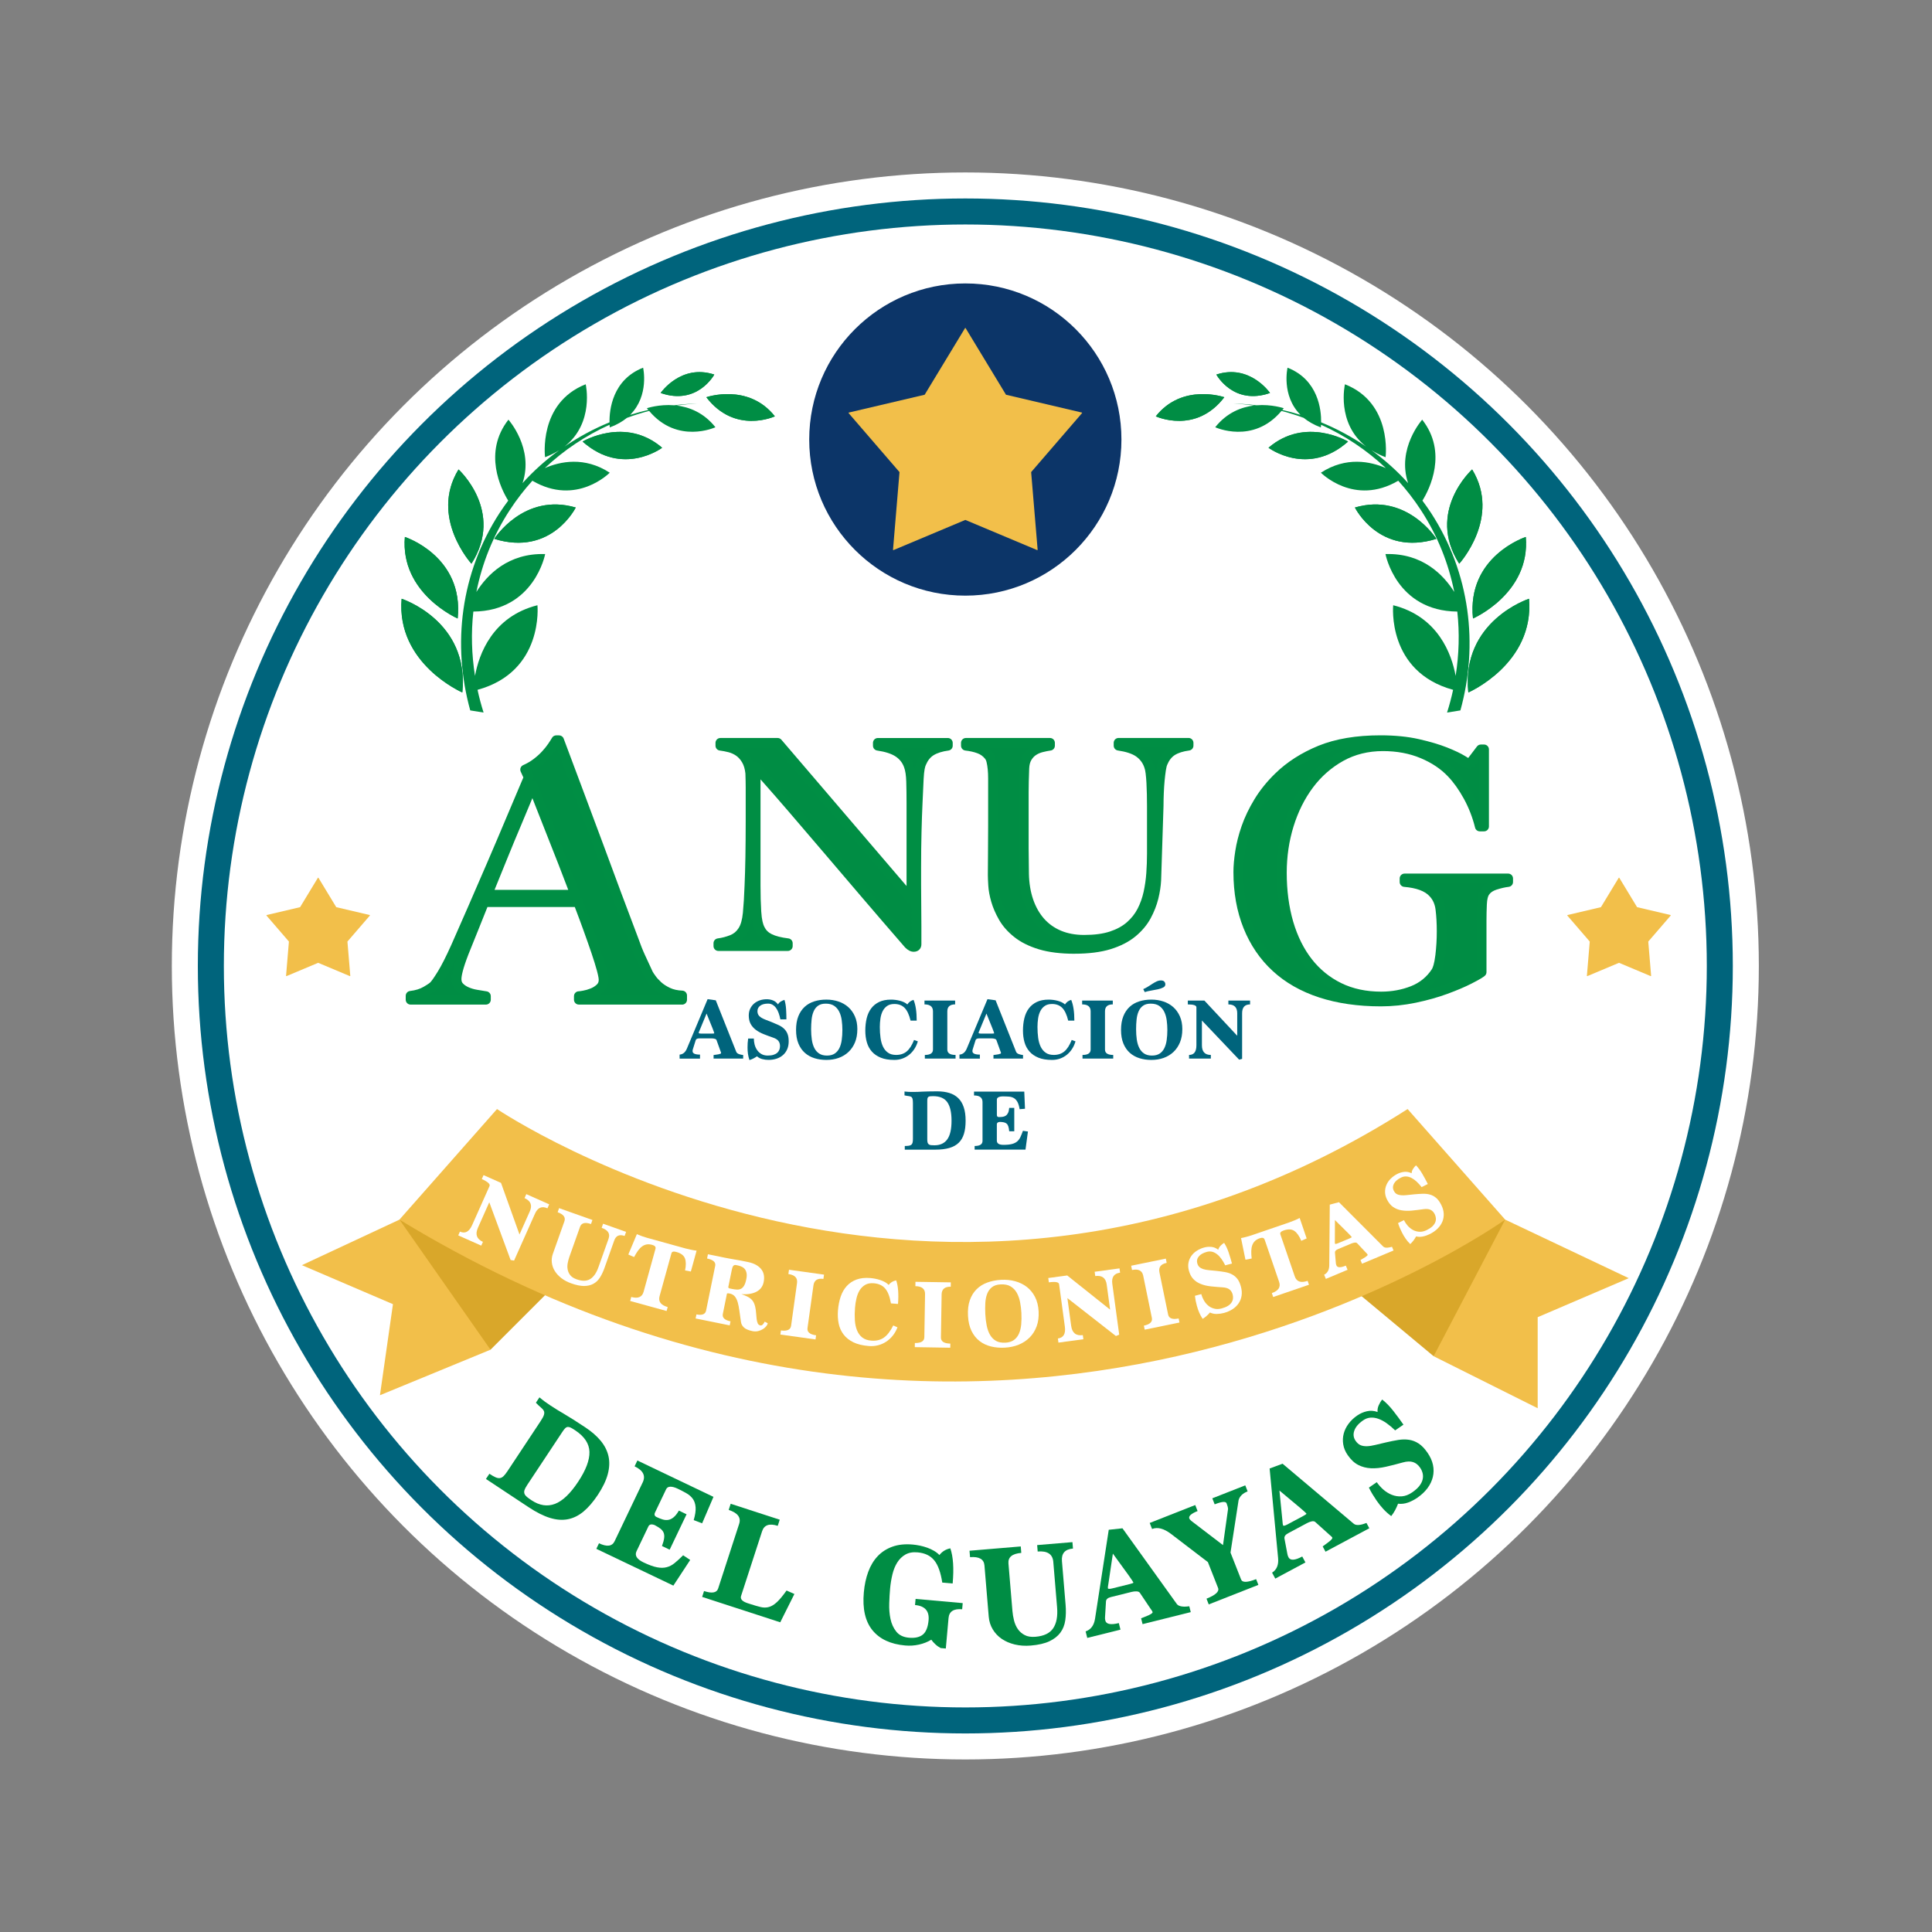 <?xml version="1.0" encoding="UTF-8"?>
<svg id="Capa_1" data-name="Capa 1" xmlns="http://www.w3.org/2000/svg" xmlns:xlink="http://www.w3.org/1999/xlink" viewBox="0 0 1350 1350">
  <rect x="0" y="0" width="1350" height="1350" fill="#808080" stroke="none"/>
  <defs>
    <style>
      .cls-1 {
        fill: #fff;
      }

      .cls-2 {
        fill: #f2bf4a;
      }

      .cls-3 {
        clip-path: url(#clippath-21);
      }

      .cls-3, .cls-4, .cls-5, .cls-6, .cls-7, .cls-8, .cls-9, .cls-10, .cls-11, .cls-12, .cls-13, .cls-14, .cls-15, .cls-16 {
        fill: none;
      }

      .cls-4 {
        clip-path: url(#clippath-18);
      }

      .cls-17 {
        fill: #00647c;
      }

      .cls-5 {
        clip-path: url(#clippath-27);
      }

      .cls-6 {
        clip-path: url(#clippath-22);
      }

      .cls-7 {
        clip-path: url(#clippath-24);
      }

      .cls-8 {
        clip-path: url(#clippath-26);
      }

      .cls-9 {
        clip-path: url(#clippath-16);
      }

      .cls-10 {
        clip-path: url(#clippath-15);
      }

      .cls-11 {
        clip-path: url(#clippath-19);
      }

      .cls-12 {
        clip-path: url(#clippath-20);
      }

      .cls-13 {
        clip-path: url(#clippath-23);
      }

      .cls-14 {
        clip-path: url(#clippath-17);
      }

      .cls-18 {
        fill: #0c3568;
      }

      .cls-19 {
        fill: #d9a72a;
      }

      .cls-15 {
        clip-path: url(#clippath-25);
      }

      .cls-16 {
        clip-path: url(#clippath-14);
      }

      .cls-20 {
        fill: #008e44;
      }

      .cls-21 {
        fill: #008d44;
      }
    </style>
    <clipPath id="clippath-14">
      <path class="cls-21" d="m280.64,418.39c-3.83,45.43,42.41,65.47,42.41,65.47,5.15-50.08-42.41-65.47-42.41-65.47Z"/>
    </clipPath>
    <clipPath id="clippath-15">
      <path class="cls-21" d="m319.8,432.17c4.48-43.57-36.9-56.97-36.9-56.97-3.33,39.53,36.9,56.97,36.9,56.97Z"/>
    </clipPath>
    <clipPath id="clippath-16">
      <path class="cls-21" d="m329.42,393.89c23.29-36.57-9.02-65.86-9.02-65.86-20.45,33.49,9.02,65.86,9.02,65.86Z"/>
    </clipPath>
    <clipPath id="clippath-17">
      <path class="cls-21" d="m499.11,261.73c-23.35-7.7-37.49,12.87-37.49,12.87,25.68,8.95,37.49-12.87,37.49-12.87Z"/>
    </clipPath>
    <clipPath id="clippath-18">
      <path class="cls-21" d="m345.37,376.53c39.99,12.42,56.93-21.9,56.93-21.9-36.36-10.62-56.93,21.9-56.93,21.9Z"/>
    </clipPath>
    <clipPath id="clippath-19">
      <path class="cls-21" d="m407.08,308.54c28.06,24.96,55.59,4.33,55.59,4.33-25.79-22.16-55.59-4.33-55.59-4.33Z"/>
    </clipPath>
    <clipPath id="clippath-20">
      <path class="cls-21" d="m541.44,290.91c-18.58-23.51-47.88-13.35-47.88-13.35,20.06,26.29,47.88,13.35,47.88,13.35Z"/>
    </clipPath>
    <clipPath id="clippath-21">
      <path class="cls-21" d="m1068.41,418.39c3.83,45.43-42.41,65.47-42.41,65.47-5.15-50.08,42.41-65.47,42.41-65.47Z"/>
    </clipPath>
    <clipPath id="clippath-22">
      <path class="cls-21" d="m1029.26,432.17c-4.48-43.57,36.9-56.97,36.9-56.97,3.33,39.53-36.9,56.97-36.9,56.97Z"/>
    </clipPath>
    <clipPath id="clippath-23">
      <path class="cls-21" d="m1019.64,393.89c-23.29-36.57,9.02-65.86,9.02-65.86,20.45,33.49-9.02,65.86-9.02,65.86Z"/>
    </clipPath>
    <clipPath id="clippath-24">
      <path class="cls-21" d="m849.95,261.73c23.35-7.7,37.49,12.87,37.49,12.87-25.68,8.95-37.49-12.87-37.49-12.87Z"/>
    </clipPath>
    <clipPath id="clippath-25">
      <path class="cls-21" d="m1003.69,376.53c-39.99,12.42-56.93-21.9-56.93-21.9,36.36-10.62,56.93,21.9,56.93,21.9Z"/>
    </clipPath>
    <clipPath id="clippath-26">
      <path class="cls-21" d="m941.97,308.54c-28.06,24.96-55.59,4.33-55.59,4.33,25.79-22.16,55.59-4.33,55.59-4.33Z"/>
    </clipPath>
    <clipPath id="clippath-27">
      <path class="cls-21" d="m807.62,290.91c18.58-23.51,47.88-13.35,47.88-13.35-20.06,26.29-47.88,13.35-47.88,13.35Z"/>
    </clipPath>
  </defs>
  <circle class="cls-1" cx="674.53" cy="674.97" r="554.47"/>
  <circle class="cls-17" cx="674.53" cy="674.97" r="536.29"/>
  <circle class="cls-1" cx="674.53" cy="674.97" r="518.11"/>
  <circle class="cls-18" cx="674.53" cy="307.13" r="109.08"/>
  <path class="cls-2" d="m674.72,229.26l28.23,46.57,53.02,12.45c.17.04.23.24.12.37l-35.57,41.24,4.54,54.27c.01.17-.16.3-.32.23l-50.21-21.09-50.21,21.09c-.16.07-.33-.06-.32-.23l4.54-54.27-35.57-41.24c-.11-.13-.05-.33.12-.37l53.02-12.45,28.23-46.57c.09-.15.3-.15.39,0Z"/>
  <g>
    <path class="cls-2" d="m1131.49,613.37l12.44,20.52,23.36,5.49c.17.04.23.24.12.37l-15.67,18.17,2,23.91c.01.17-.16.3-.32.23l-22.12-9.29-22.12,9.29c-.16.07-.33-.06-.32-.23l2-23.91-15.67-18.17c-.11-.13-.05-.33.12-.37l23.36-5.49,12.44-20.52c.09-.15.3-.15.39,0Z"/>
    <path class="cls-2" d="m222.52,613.37l12.44,20.52,23.36,5.49c.17.04.23.24.12.37l-15.67,18.17,2,23.91c.01.17-.16.3-.32.23l-22.12-9.29-22.12,9.29c-.16.07-.33-.06-.32-.23l2-23.91-15.67-18.17c-.11-.13-.05-.33.12-.37l23.36-5.49,12.44-20.52c.09-.15.3-.15.39,0Z"/>
  </g>
  <g>
    <g>
      <path class="cls-21" d="m404.48,698.55v-2.47c.5,0,1.69-.16,3.58-.5,1.9-.32,3.87-.91,5.93-1.72s3.87-1.97,5.44-3.46c1.56-1.47,2.34-3.37,2.34-5.68,0-1.47-.45-3.91-1.36-7.28s-2.18-7.49-3.83-12.36c-1.65-4.86-3.54-10.26-5.69-16.19-2.13-5.93-4.44-12.09-6.91-18.52h-65.71c-2.48,6.25-4.86,12.23-7.16,17.91s-4.62,11.4-6.92,17.17c-3.45,8.89-5.18,15.14-5.18,18.77,0,2.15.66,3.92,1.98,5.31,1.31,1.4,3,2.56,5.07,3.46,2.05.91,4.28,1.56,6.67,1.97,2.39.43,4.65.8,6.79,1.12v2.47h-52.62v-2.72c4.29-.5,7.95-1.63,11-3.46,3.04-1.81,4.82-3.04,5.31-3.69,1.15-1.15,3.04-3.87,5.69-8.17,2.63-4.28,5.84-10.62,9.62-19.01,3.46-7.74,7.33-16.55,11.61-26.43,4.29-9.87,8.69-20.04,13.23-30.5,4.53-10.46,9.01-21,13.46-31.62,4.45-10.63,8.65-20.54,12.6-29.77l-2.48-5.43c2.96-1.31,5.64-2.88,8.03-4.7,2.38-1.81,4.48-3.69,6.29-5.68,1.81-1.97,3.34-3.85,4.57-5.68,1.23-1.81,2.18-3.28,2.84-4.44h1.97c5.11,13.67,9.97,26.65,14.58,38.9,4.62,12.29,9.02,24.09,13.23,35.45,4.19,11.36,8.27,22.35,12.22,32.99,3.95,10.62,7.91,21.13,11.86,31.49,1.81,5.11,3.5,9.36,5.07,12.73,1.56,3.37,3.33,7.19,5.31,11.49.32.66,1.07,1.81,2.22,3.44,1.15,1.65,2.68,3.34,4.57,5.08,1.89,1.72,4.23,3.25,7.04,4.56s6.09,2.06,9.89,2.22v2.96h-72.14Zm-32.36-149.7c-.99,2.15-2.43,5.52-4.33,10.12-1.89,4.62-4.24,10.23-7.03,16.81-2.81,6.59-5.89,14.04-9.27,22.35s-7.05,17.33-10.99,27.06h61.51c-2.81-7.42-5.65-14.82-8.52-22.24-2.88-7.4-5.69-14.52-8.41-21.36s-5.18-13.1-7.4-18.78c-2.23-5.68-4.08-10.33-5.56-13.95Z"/>
      <path class="cls-20" d="m476.62,701.96h-72.14c-1.88,0-3.41-1.53-3.41-3.41v-2.47c0-1.88,1.53-3.41,3.41-3.41.44,0,1.44-.17,2.98-.44,1.64-.28,3.36-.78,5.26-1.54,1.67-.66,3.09-1.56,4.36-2.77.87-.83,1.28-1.84,1.28-3.2,0-.66-.16-2.37-1.24-6.39-.89-3.32-2.15-7.37-3.76-12.15-1.64-4.84-3.52-10.22-5.66-16.12-1.88-5.24-3.91-10.65-6.05-16.27h-61.05c-2.17,5.49-4.28,10.75-6.32,15.79-2.31,5.67-4.62,11.38-6.91,17.15-4.08,10.51-4.94,15.32-4.94,17.5,0,1.68.59,2.49,1.04,2.96,1.01,1.08,2.34,1.98,3.97,2.69,1.79.79,3.76,1.38,5.88,1.73,2.38.43,4.61.8,6.72,1.11,1.67.25,2.9,1.69,2.9,3.37v2.47c0,1.88-1.53,3.41-3.41,3.41h-52.62c-1.88,0-3.41-1.53-3.41-3.41v-2.72c0-1.73,1.3-3.19,3.02-3.38,3.82-.44,7.06-1.46,9.63-3,3.57-2.12,4.31-2.81,4.43-2.93.76-.79,2.16-2.49,5.42-7.79,2.56-4.17,5.73-10.44,9.42-18.63,3.45-7.72,7.31-16.51,11.59-26.38l13.23-30.51c4.52-10.44,8.99-20.98,13.44-31.57,4.23-10.12,8.23-19.57,12.02-28.41l-1.85-4.07c-.38-.83-.41-1.77-.09-2.62s.98-1.54,1.8-1.91c2.72-1.2,5.18-2.65,7.35-4.3,2.29-1.75,4.21-3.47,5.84-5.27,1.7-1.84,3.12-3.59,4.27-5.29,1.17-1.73,2.08-3.12,2.7-4.22.61-1.07,1.74-1.72,2.96-1.72h1.97c1.42,0,2.7.88,3.2,2.21l14.57,38.9c4.62,12.29,9.03,24.1,13.24,35.47l12.22,32.98c3.95,10.61,7.9,21.11,11.85,31.47,1.8,5.1,3.46,9.28,4.97,12.51l5.32,11.5c.24.51.91,1.49,1.91,2.9.99,1.44,2.37,2.96,4.09,4.54,1.63,1.49,3.71,2.83,6.18,3.99,2.4,1.13,5.28,1.77,8.58,1.9,1.83.08,3.27,1.58,3.27,3.41v2.96c0,1.88-1.53,3.41-3.41,3.41Zm-189.73-6.12h.09-.09Zm132.01-.69h43.83c-2.02-1.15-3.81-2.42-5.34-3.82-2.12-1.95-3.77-3.8-5.07-5.65-1.3-1.84-2.12-3.16-2.49-3.91l-5.33-11.55c-1.6-3.42-3.35-7.8-5.19-13.02-3.92-10.3-7.89-20.82-11.84-31.44l-12.22-32.99c-4.21-11.35-8.61-23.16-13.22-35.44l-12.91-34.44c-.16.23-.31.46-.48.7-1.29,1.92-2.89,3.91-4.87,6.07-1.91,2.09-4.12,4.09-6.74,6.09-1.73,1.31-3.61,2.52-5.63,3.6l1.1,2.41c.4.87.42,1.87.04,2.75l-.4.93h.06c1.36.04,2.57.87,3.08,2.12,1.47,3.63,3.34,8.3,5.57,14,2.22,5.68,4.69,11.94,7.4,18.77,2.72,6.84,5.52,13.97,8.42,21.38,2.88,7.43,5.73,14.84,8.53,22.27.39,1.03.26,2.18-.35,3.09,1.05.28,1.92,1.04,2.32,2.08,2.49,6.45,4.79,12.64,6.93,18.59,2.16,5.95,4.06,11.36,5.72,16.25,1.67,4.94,2.96,9.13,3.89,12.56.99,3.7,1.47,6.37,1.47,8.17,0,3.23-1.18,6.05-3.42,8.16-.88.84-1.84,1.6-2.86,2.26Zm-119,0h22.82c-1.62-.92-3.04-2.02-4.23-3.28-1.92-2.02-2.9-4.59-2.9-7.64,0-4.07,1.77-10.58,5.39-19.94-3.54,7.78-6.63,13.84-9.2,18.01-3.75,6.08-5.33,7.94-6.18,8.8-.36.54-1.62,1.6-5.71,4.05Zm37.55-68.42l-.17.4c.12-.04.23-.07.36-.09-.07-.11-.13-.2-.19-.31Zm8.11-4.94h51.51c-2.24-5.87-4.49-11.73-6.76-17.6-2.88-7.39-5.68-14.5-8.4-21.33-2.72-6.84-5.18-13.12-7.41-18.8-.89-2.28-1.72-4.39-2.49-6.34-.34.81-.69,1.66-1.07,2.57-1.89,4.62-4.25,10.23-7.04,16.84-2.81,6.58-5.89,14.02-9.25,22.3l-9.09,22.37Z"/>
    </g>
    <g>
      <path class="cls-21" d="m1044.62,618.4c-3.29,1.07-5.68,2.75-7.16,5.06-1.15,1.81-1.81,4.62-1.98,8.4-.16,3.8-.25,7.58-.25,11.36v36.07c-1.15.99-3.99,2.63-8.52,4.94-4.53,2.31-10.05,4.65-16.55,7.05-6.51,2.38-13.71,4.4-21.61,6.05-7.91,1.63-15.81,2.47-23.71,2.47-15.66,0-29.65-2.02-42-6.05-12.35-4.03-22.76-9.96-31.25-17.79-8.49-7.81-14.98-17.38-19.51-28.65-4.54-11.27-6.8-23.91-6.8-37.92,0-4.12.41-8.84,1.24-14.2.82-5.34,2.25-10.99,4.31-16.92,2.06-5.93,4.94-11.95,8.65-18.04,3.71-6.09,8.36-11.86,13.95-17.29,7.92-7.74,17.63-13.95,29.15-18.66,11.53-4.69,25.53-7.03,42-7.03,9.87,0,18.61.87,26.19,2.59,7.56,1.72,13.95,3.62,19.14,5.68s9.18,3.96,11.98,5.68c2.8,1.74,4.37,2.59,4.69,2.59.34,0,1.24-.98,2.73-2.96,1.48-1.97,3.29-4.35,5.43-7.15h2.23v53.85h-2.96c-1.82-7.4-4.54-14.42-8.16-21-3.62-6.59-7.49-12.02-11.61-16.3-5.26-5.59-12.03-10.14-20.26-13.58-8.23-3.46-17.46-5.2-27.67-5.2-10.87,0-20.66,2.43-29.4,7.3-8.73,4.86-16.14,11.36-22.23,19.51-6.09,8.15-10.79,17.54-14.08,28.16-3.3,10.63-4.94,21.78-4.94,33.48,0,12.84,1.57,24.57,4.7,35.2,3.12,10.62,7.65,19.72,13.58,27.29,5.93,7.58,13.17,13.47,21.75,17.66,8.56,4.21,18.36,6.3,29.39,6.3,7.91,0,15.28-1.37,22.11-4.08,6.84-2.72,12.23-7.12,16.17-13.21,1.32-2.13,2.31-5.93,2.96-11.36s.99-11.02.99-16.79-.28-10.95-.87-15.57c-.57-4.6-2.25-8.4-5.06-11.36-3.79-4.28-10.46-6.84-20.01-7.65v-2.47h72.38v2.47c-2.81.32-5.85,1.03-9.14,2.09Z"/>
      <path class="cls-20" d="m964.84,703.2c-15.92,0-30.4-2.09-43.06-6.22-12.76-4.16-23.69-10.39-32.5-18.53-8.81-8.1-15.66-18.15-20.36-29.89-4.68-11.62-7.05-24.8-7.05-39.19,0-4.3.43-9.26,1.29-14.73.84-5.52,2.34-11.42,4.46-17.51,2.13-6.13,5.15-12.42,8.96-18.69,3.85-6.33,8.73-12.37,14.49-17.97,8.18-8.01,18.37-14.52,30.24-19.38,11.89-4.83,26.45-7.28,43.29-7.28,10.06,0,19.12.9,26.94,2.68,7.7,1.75,14.3,3.71,19.64,5.83,5.31,2.11,9.52,4.11,12.51,5.95.89.55,1.63,1,2.24,1.36.19-.24.41-.52.66-.87l5.46-7.18c.64-.84,1.64-1.34,2.71-1.34h2.23c1.88,0,3.41,1.53,3.41,3.41v53.85c0,1.88-1.53,3.41-3.41,3.41h-2.96c-1.57,0-2.94-1.07-3.31-2.59-1.75-7.11-4.39-13.9-7.83-20.18-3.46-6.29-7.19-11.53-11.09-15.58-4.95-5.26-11.37-9.56-19.11-12.8-7.79-3.28-16.65-4.94-26.35-4.94-10.23,0-19.56,2.31-27.74,6.86-8.27,4.62-15.39,10.87-21.15,18.58-5.85,7.82-10.4,16.95-13.55,27.12-3.18,10.24-4.79,21.17-4.79,32.48,0,12.43,1.54,23.95,4.55,34.25,3,10.16,7.37,18.96,13,26.14,5.59,7.15,12.52,12.77,20.57,16.71,8.03,3.95,17.42,5.96,27.89,5.96,7.42,0,14.43-1.3,20.85-3.84,6.14-2.44,11.04-6.44,14.58-11.89.55-.89,1.66-3.45,2.44-9.92.64-5.32.97-10.84.97-16.39s-.28-10.73-.84-15.14c-.48-3.91-1.85-7-4.15-9.44-3.26-3.67-9.22-5.87-17.82-6.6-1.76-.15-3.12-1.63-3.12-3.4v-2.47c0-1.88,1.53-3.41,3.41-3.41h72.38c1.88,0,3.41,1.53,3.41,3.41v2.47c0,1.73-1.3,3.19-3.03,3.39-2.5.28-5.35.94-8.48,1.94-2.54.83-4.29,2.02-5.34,3.67-.56.87-1.27,2.75-1.44,6.7-.16,3.75-.25,7.47-.25,11.21v36.07c0,.99-.43,1.94-1.18,2.58-.93.8-2.81,2.13-9.21,5.39-4.56,2.33-10.25,4.76-16.91,7.21-6.68,2.45-14.11,4.53-22.1,6.2-8.16,1.69-16.37,2.54-24.4,2.54Zm-22.34-180.87c-6.84,1.14-13.07,2.83-18.62,5.1-11.06,4.51-20.5,10.55-28.06,17.94-5.35,5.2-9.87,10.79-13.42,16.63-3.56,5.85-6.36,11.7-8.34,17.38-1.98,5.7-3.38,11.19-4.16,16.32-.8,5.13-1.21,9.74-1.21,13.69,0,13.51,2.2,25.84,6.55,36.65,4.33,10.79,10.61,20.01,18.66,27.41,8.09,7.47,18.18,13.2,29.99,17.06,3.52,1.15,7.21,2.13,11.03,2.95-.25-.12-.5-.24-.74-.36-8.98-4.39-16.7-10.66-22.93-18.62-6.17-7.86-10.94-17.42-14.17-28.43-3.21-10.92-4.84-23.08-4.84-36.16,0-11.99,1.71-23.6,5.1-34.49,3.38-10.92,8.29-20.74,14.6-29.19,6.35-8.49,14.18-15.37,23.3-20.44,2.33-1.3,4.75-2.44,7.24-3.42Zm55.78,94.91c2.25,1.23,4.13,2.72,5.66,4.45,3.23,3.41,5.24,7.88,5.89,13.21.59,4.68.9,10.06.9,15.99s-.35,11.61-1.02,17.2c-.73,6.01-1.86,10.18-3.45,12.76-3.14,4.86-7.15,8.76-11.96,11.68,5.23-1.3,10.15-2.8,14.69-4.46,6.4-2.35,11.84-4.67,16.17-6.88,3.56-1.82,5.55-2.95,6.66-3.65v-34.33c0-3.83.09-7.66.25-11.5.2-4.45,1.02-7.75,2.51-10.08,1.12-1.74,2.61-3.2,4.46-4.39h-40.77Zm36.95,62.05h.09-.09Zm-34.81-153.43c6.39,3.27,11.86,7.3,16.31,12.02,4.28,4.45,8.36,10.17,12.11,16.99,1.78,3.23,3.36,6.6,4.73,10.06v-34.07l-1.53,2.02c-2.27,3.04-3.53,4.32-5.45,4.32-.99,0-1.71-.14-6.49-3.11-2.64-1.62-6.49-3.44-11.44-5.41-2.45-.98-5.2-1.92-8.24-2.82Z"/>
    </g>
    <g>
      <g>
        <path class="cls-21" d="m650.58,524.78c-2.96,1.85-5.23,4.67-6.81,8.49-.91,1.97-1.51,5.61-1.78,10.94-.26,5.33-.51,11.02-.78,17.06-.27,5.66-.5,12.32-.69,20.03-.2,7.69-.29,15.94-.29,24.75v12.62c0,4.6.03,9.3.1,14.1.06,4.79.1,9.57.1,14.29v12.82c0,.53-.17.96-.49,1.28-.34.34-.83.5-1.48.5-1.06,0-2.24-.66-3.55-1.97-11.18-12.89-21.37-24.71-30.56-35.49-9.21-10.79-17.98-21.07-26.33-30.87-8.35-9.78-16.54-19.35-24.55-28.69-8.02-9.34-16.5-19-25.44-28.99v83.23c0,6.69.16,12.75.5,18.14.32,5.38,1.15,9.39,2.47,12.02,1.44,3.04,3.71,5.29,6.8,6.8,3.09,1.53,7.32,2.61,12.71,3.27v1.97h-48.5v-1.97c3.15-.41,6.3-1.22,9.46-2.47s5.65-3.32,7.49-6.21c1.85-2.77,3.02-6.84,3.55-12.23.52-5.38.92-11.82,1.19-19.32.26-5.66.45-12.34.59-20.03.12-7.69.2-15.94.2-24.75v-24.06c0-2.63-.07-5.84-.2-9.66-.39-3.82-1.31-6.94-2.76-9.37s-3.15-4.33-5.12-5.72c-1.98-1.38-4.12-2.36-6.41-2.96-2.31-.59-4.51-1.01-6.61-1.28v-1.97h40.03l93.47,109.25v-67.05c0-5.25-.06-10.28-.2-15.09-.13-4.79-.72-8.57-1.78-11.33-1.32-3.67-3.65-6.68-7-8.98-3.36-2.29-8.18-3.91-14.49-4.83v-1.97h48.9v1.97c-4.86.66-8.78,1.92-11.73,3.75Z"/>
        <path class="cls-20" d="m638.45,665.05c-2.02,0-3.96-.97-5.97-2.96-11.34-13.08-21.54-24.91-30.74-35.69l-26.33-30.87c-8.35-9.77-16.54-19.34-24.54-28.68-6.21-7.23-12.69-14.64-19.45-22.26v74.28c0,6.61.16,12.6.49,17.93.36,6.1,1.35,9.19,2.11,10.7,1.14,2.4,2.84,4.09,5.25,5.27,2.73,1.35,6.63,2.33,11.62,2.95,1.71.2,3,1.66,3,3.38v1.97c0,1.88-1.53,3.41-3.41,3.41h-48.5c-1.88,0-3.41-1.53-3.41-3.41v-1.97c0-1.71,1.27-3.16,2.97-3.38,2.88-.37,5.79-1.13,8.65-2.25,2.48-.98,4.39-2.57,5.87-4.88,1.55-2.32,2.56-5.91,3.04-10.73.51-5.33.91-11.75,1.17-19.1.26-5.66.45-12.31.59-19.96.12-7.66.2-15.9.2-24.69v-24.06c0-2.6-.07-5.77-.2-9.55-.32-3.05-1.09-5.74-2.28-7.74s-2.58-3.57-4.15-4.67c-1.61-1.12-3.39-1.95-5.32-2.46-2.13-.54-4.2-.94-6.17-1.19-1.7-.21-2.98-1.67-2.98-3.38v-1.97c0-1.88,1.53-3.41,3.41-3.41h40.03c.99,0,1.94.43,2.59,1.19l87.47,102.24v-57.82c0-5.22-.06-10.22-.2-14.99-.12-4.41-.64-7.84-1.54-10.2-1.12-3.1-2.99-5.49-5.76-7.4-2.9-1.98-7.3-3.42-13.05-4.26-1.67-.25-2.91-1.68-2.91-3.37v-1.97c0-1.88,1.53-3.41,3.41-3.41h48.9c1.88,0,3.41,1.53,3.41,3.41v1.97c0,1.7-1.26,3.15-2.96,3.38-4.33.59-7.83,1.68-10.39,3.26h0c-2.36,1.47-4.15,3.74-5.46,6.9-.47,1.01-1.21,3.44-1.52,9.8l-.78,17.04c-.27,5.65-.5,12.29-.69,19.96-.2,7.66-.29,15.88-.29,24.66v12.62c0,4.58.03,9.27.1,14.04.06,4.82.1,9.6.1,14.34v12.82c0,1.42-.52,2.73-1.48,3.69-.68.67-1.92,1.49-3.9,1.49Zm-136.46-5.97h.09-.09Zm14.71-1.44h17.42c-2.72-1.79-4.8-4.19-6.21-7.17-1.12-2.22-1.92-5.18-2.4-8.94-.71,4.54-1.94,8.08-3.72,10.76-1.38,2.15-3.08,3.94-5.09,5.35Zm11.32-125.43c.95,0,1.88.4,2.54,1.14,8.96,10.01,17.45,19.69,25.48,29.04,8.02,9.34,16.21,18.91,24.56,28.7l26.33,30.87c9.06,10.62,19.09,22.26,30.08,34.93v-9.85c0-4.7-.04-9.47-.1-14.25,0-.36,0-.72-.02-1.07-.92-.21-1.94-.41-2.62-1.19l-92.45-108.06h-23.51s0,0,.02,0c2.36,1.67,4.41,3.94,6.1,6.77.64,1.07,1.2,2.26,1.66,3.55.21-.14.45-.27.7-.36.4-.15.81-.22,1.22-.22Zm100.91-9.75c.31.19.6.38.89.58,3.94,2.71,6.73,6.28,8.29,10.64.43,1.12.79,2.37,1.08,3.76.36-2.41.85-4.24,1.49-5.63,1.63-3.96,4.07-7.14,7.22-9.36h-18.97Z"/>
      </g>
      <g>
        <path class="cls-21" d="m818.99,524.78c-2.83,1.85-5.03,4.67-6.6,8.49-.4.92-.75,2.43-1.09,4.53-.32,2.11-.62,4.54-.89,7.3-.26,2.77-.46,5.7-.59,8.79-.13,3.09-.2,6.14-.2,9.16-.13,5.66-.3,11.97-.5,18.94-.2,6.96-.43,14.84-.69,23.65-.12,2.5-.29,5.66-.49,9.48-.2,3.8-.83,7.85-1.87,12.13-1.06,4.26-2.73,8.54-5.02,12.82-2.31,4.26-5.56,8.15-9.76,11.63s-9.6,6.25-16.17,8.29c-6.57,2.02-14.66,3.05-24.25,3.05s-17.45-.99-23.97-2.96c-6.5-1.97-11.86-4.63-16.07-7.99-4.21-3.34-7.47-7.03-9.76-11.04-2.3-3.99-4.01-7.95-5.13-11.82-1.12-3.89-1.78-7.42-1.97-10.65-.2-3.21-.29-5.63-.29-7.19,0-3.69.03-8.49.1-14.4.07-5.93.1-12.5.1-19.72v-33.32c0-2.38-.1-4.58-.29-6.6-.2-2.04-.5-3.89-.89-5.52-.39-1.65-.99-2.93-1.78-3.85-1.85-2.24-4.11-3.85-6.8-4.83-2.7-.99-5.75-1.69-9.18-2.08v-1.97h58.77v1.97c-1.85.27-3.82.66-5.92,1.19-2.09.53-4.01,1.35-5.72,2.47s-3.16,2.66-4.33,4.63c-1.19,1.97-1.85,4.47-1.98,7.49-.13,3.41-.23,6.44-.29,9.07-.07,2.63-.1,5.18-.1,7.69v39.23c0,3.04.03,5.97.1,8.79.06,2.82.1,5.81.1,8.97.13,6.98,1.18,13.32,3.15,19.03,1.97,5.72,4.74,10.58,8.29,14.59s7.88,7.1,13.01,9.27,10.97,3.25,17.55,3.25c7.49,0,13.84-.85,19.02-2.56,5.2-1.7,9.53-4.07,13.02-7.1,3.48-3.02,6.24-6.5,8.28-10.46,2.04-3.94,3.55-8.15,4.54-12.62.99-4.46,1.64-9.04,1.97-13.71.33-4.65.49-9.23.49-13.71v-33.52c0-2.63-.03-5.33-.09-8.08-.07-2.77-.17-5.4-.3-7.9-.12-2.49-.33-4.83-.59-6.99-.27-2.17-.66-3.91-1.19-5.22-1.31-3.67-3.59-6.68-6.8-8.98-3.22-2.29-7.99-3.91-14.3-4.83v-1.97h48.9v1.97c-4.86.66-8.7,1.92-11.53,3.75Z"/>
        <path class="cls-20" d="m750.86,666.44c-9.74,0-18.13-1.05-24.95-3.11-6.9-2.09-12.68-4.98-17.2-8.59-4.52-3.58-8.09-7.63-10.6-12.01-2.41-4.2-4.25-8.43-5.45-12.57-1.2-4.18-1.89-7.91-2.09-11.4-.2-3.3-.3-5.79-.3-7.39,0-3.7.03-8.51.1-14.44.07-5.91.1-12.47.1-19.68v-33.32c0-2.26-.09-4.35-.28-6.28-.18-1.87-.45-3.56-.81-5.06-.33-1.38-.75-2.08-1.06-2.42-1.51-1.84-3.26-3.08-5.37-3.84-2.45-.91-5.27-1.54-8.4-1.89-1.72-.2-3.03-1.66-3.03-3.39v-1.97c0-1.88,1.53-3.41,3.41-3.41h58.77c1.88,0,3.41,1.53,3.41,3.41v1.97c0,1.7-1.24,3.13-2.92,3.37s-3.6.62-5.57,1.12c-1.75.44-3.32,1.13-4.68,2.02-1.28.84-2.38,2.02-3.28,3.52-.9,1.48-1.39,3.46-1.5,5.9-.13,3.37-.23,6.39-.29,9-.07,2.61-.1,5.13-.1,7.61v39.23c0,3.01.03,5.9.1,8.7.06,2.86.1,5.87.1,9.05.12,6.52,1.13,12.58,2.96,17.92,1.81,5.25,4.38,9.77,7.63,13.45,3.2,3.6,7.15,6.43,11.78,8.38,4.69,1.98,10.15,2.98,16.23,2.98,7.1,0,13.15-.8,17.96-2.39,4.74-1.55,8.73-3.72,11.85-6.44,3.14-2.73,5.66-5.9,7.49-9.44,1.89-3.66,3.31-7.63,4.23-11.8.94-4.27,1.58-8.71,1.9-13.21.32-4.57.48-9.07.48-13.47v-33.52c0-2.6-.03-5.27-.09-8-.07-2.73-.17-5.33-.29-7.8-.12-2.41-.32-4.68-.57-6.77-.23-1.86-.56-3.33-.97-4.34-1.14-3.17-2.96-5.57-5.63-7.49-2.76-1.96-7.07-3.39-12.81-4.23-1.67-.25-2.91-1.68-2.91-3.37v-1.97c0-1.88,1.53-3.41,3.41-3.41h48.9c1.88,0,3.41,1.53,3.41,3.41v1.97c0,1.7-1.26,3.15-2.96,3.38-4.31.58-7.71,1.67-10.14,3.23-2.25,1.47-3.99,3.74-5.3,6.91-.18.41-.49,1.36-.88,3.77-.3,2.03-.6,4.4-.86,7.08-.25,2.7-.45,5.57-.57,8.59-.13,3.05-.2,6.05-.2,9.03l-1.68,52.25c-.21,3.97-.87,8.26-1.97,12.76-1.12,4.53-2.91,9.11-5.33,13.62-2.54,4.68-6.1,8.92-10.6,12.65-4.54,3.75-10.38,6.76-17.34,8.92-6.91,2.13-15.41,3.2-25.26,3.2Zm-60.79-143.96c1.26.93,2.42,2.03,3.46,3.3,1.11,1.3,1.95,3.07,2.47,5.24.42,1.76.75,3.76.96,5.97.2,2.12.31,4.44.31,6.93v33.32c0,7.24-.03,13.82-.1,19.77-.07,5.89-.1,10.67-.1,14.35,0,1.52.1,3.86.28,6.99.18,2.95.8,6.28,1.85,9.92,1.05,3.61,2.66,7.33,4.81,11.06,2.09,3.64,5.09,7.03,8.93,10.08,3.85,3.07,8.88,5.56,14.93,7.4,5.98,1.8,13.4,2.75,22.08,2.81-4.05-.56-7.82-1.56-11.26-3.02-5.57-2.35-10.37-5.77-14.25-10.15-3.83-4.34-6.85-9.63-8.96-15.74-2.08-6.02-3.2-12.77-3.34-20.08,0-3.2-.04-6.15-.1-8.96-.07-2.83-.1-5.8-.1-8.86v-39.23c0-2.53.03-5.12.1-7.78.06-2.64.16-5.69.29-9.12.16-3.61.99-6.68,2.47-9.12,1.22-2.04,2.73-3.75,4.49-5.1h-29.23Zm106.91,0c.31.2.61.4.91.61,3.79,2.73,6.49,6.29,8.04,10.62.59,1.45,1.05,3.44,1.36,5.95.05.42.1.83.14,1.25.16-1.3.32-2.49.49-3.61.41-2.5.83-4.2,1.34-5.37,1.66-4.05,4.04-7.23,7.07-9.44h-19.35Z"/>
      </g>
    </g>
  </g>
  <g>
    <path class="cls-17" d="m498.62,739.71v-2.5c.57-.09,1.17-.16,1.79-.25.64-.07,1.21-.18,1.72-.27.51-.11.92-.23,1.25-.37s.49-.3.49-.46c0-.2-.05-.44-.15-.69-.1-.27-.21-.57-.34-.89l-2.69-7.47c-.16-.44-.57-.76-1.22-.94-.66-.2-1.33-.28-2.02-.28h-8.93c-1.3,0-2.09.41-2.38,1.22l-1.96,6.25c-.08.2-.15.43-.19.67-.04.23-.05.5-.05.78,0,1.6,1.72,2.4,5.19,2.4v2.81h-14.25v-2.81c2.27-.16,3.98-1.56,5.08-4.17l14.49-34.57,5.7.8,14.26,35.86c.16.44.43.82.79,1.1s.79.5,1.25.67c.47.16.95.28,1.44.39.5.11.96.18,1.41.21v2.5h-20.67Zm-4.9-31.49l-4.83,11.68c-.45.98-.67,1.58-.67,1.83,0,.34.63.5,1.9.5h7.52c.99,0,1.46-.09,1.46-.25,0-.21-.38-1.31-1.15-3.3l-4.23-10.46Z"/>
    <path class="cls-17" d="m545.29,712.29c-.33-1.62-.73-3.11-1.22-4.46-.49-1.35-1.09-2.5-1.8-3.5-.72-.98-1.54-1.72-2.45-2.25s-1.94-.8-3.09-.8c-2.37,0-4.2.48-5.5,1.44s-1.96,2.22-1.96,3.78c0,1.1.23,1.99.67,2.68.44.71,1.1,1.33,1.95,1.88.86.55,1.92,1.05,3.16,1.53,1.24.46,2.64,1.01,4.19,1.62,1.75.71,3.36,1.4,4.83,2.09,1.47.69,2.73,1.53,3.76,2.5,1.04.99,1.85,2.17,2.41,3.55.57,1.4.86,3.16.86,5.27s-.34,3.87-1.01,5.45c-.67,1.6-1.63,2.96-2.88,4.08s-2.73,1.99-4.46,2.57-3.64.89-5.72.89c-1.51,0-2.96-.18-4.38-.55s-2.64-1.01-3.7-1.95c-.82.57-1.67,1.08-2.54,1.53-.88.44-1.78.82-2.73,1.1-.49-1.44-.83-2.88-1.04-4.31-.2-1.46-.3-2.95-.3-4.49,0-1.07.03-2.11.09-3.12.06-1.03.18-2.06.34-3.12h3.98c0,1.35.18,2.72.51,4.1.36,1.38.91,2.66,1.69,3.82.77,1.17,1.78,2.11,3.03,2.86,1.24.73,2.74,1.1,4.5,1.1,1.59,0,2.92-.18,4-.53,1.07-.34,1.96-.82,2.64-1.44.67-.6,1.15-1.31,1.46-2.11.3-.78.45-1.63.45-2.54,0-1.42-.36-2.61-1.1-3.57-.73-.96-1.94-1.72-3.6-2.29-2.49-.87-4.78-1.7-6.85-2.54s-3.89-1.85-5.41-3c-1.53-1.17-2.72-2.54-3.58-4.14-.86-1.58-1.29-3.55-1.29-5.88,0-1.74.34-3.32,1.01-4.74.67-1.4,1.58-2.59,2.72-3.57,1.15-.98,2.49-1.72,4.01-2.24s3.15-.76,4.86-.76c1.51,0,2.96.27,4.34.82,1.39.55,2.55,1.49,3.49,2.79.44-.82,1.1-1.49,1.95-2.02.86-.51,1.72-.91,2.57-1.15.61,1.95.99,4.17,1.14,6.64s.21,4.79.21,6.99h-4.23Z"/>
    <path class="cls-17" d="m599.07,719.22c0,3.46-.55,6.52-1.65,9.18-1.1,2.65-2.63,4.88-4.56,6.69s-4.22,3.2-6.85,4.14c-2.63.94-5.49,1.4-8.59,1.4-2.93,0-5.69-.39-8.26-1.19-2.57-.8-4.81-2.04-6.73-3.73-1.92-1.7-3.43-3.87-4.53-6.52-1.1-2.66-1.65-5.82-1.65-9.5s.52-6.89,1.59-9.57c1.06-2.66,2.54-4.86,4.43-6.6,1.9-1.74,4.14-3,6.73-3.82s5.4-1.22,8.42-1.22,5.79.43,8.42,1.31c2.63.87,4.92,2.18,6.88,3.91,1.96,1.74,3.51,3.91,4.65,6.5,1.15,2.57,1.71,5.59,1.71,9.02Zm-21.16,18.36c2.16,0,3.92-.46,5.32-1.38,1.38-.92,2.48-2.18,3.28-3.8.79-1.62,1.35-3.52,1.65-5.7s.46-4.53.46-7.01c0-2.33-.16-4.6-.46-6.8-.3-2.22-.88-4.17-1.72-5.89-.83-1.7-2.01-3.09-3.52-4.14-1.51-1.03-3.48-1.56-5.93-1.56-2.25,0-4.04.5-5.38,1.47-1.35.98-2.38,2.29-3.09,3.96-.72,1.65-1.19,3.55-1.41,5.7s-.34,4.4-.34,6.76c0,2.57.17,4.99.49,7.23.33,2.25.91,4.21,1.74,5.86s1.97,2.95,3.4,3.89,3.26,1.42,5.51,1.42Z"/>
    <path class="cls-17" d="m641.34,727.65c-.57,1.97-1.38,3.75-2.41,5.33-1.05,1.6-2.27,2.96-3.7,4.1s-3.01,2.02-4.75,2.63c-1.72.62-3.6.92-5.59.92-3.71,0-6.85-.51-9.43-1.56-2.57-1.05-4.65-2.47-6.27-4.31-1.62-1.83-2.77-3.99-3.48-6.48-.72-2.49-1.07-5.2-1.07-8.13,0-3.14.33-6.04.98-8.7.65-2.65,1.7-4.94,3.15-6.85s3.3-3.41,5.57-4.49,5.01-1.62,8.23-1.62c.94,0,1.94.05,3,.18s2.11.32,3.15.59,2.02.6,2.94,1.03c.91.43,1.7.96,2.35,1.56,1.02-1.58,2.47-2.65,4.34-3.18,1.47,3.46,2.2,8.31,2.2,14.5h-4.28c-1.02-4.17-2.41-7.14-4.19-8.93s-4.15-2.7-7.13-2.7c-2.09,0-3.77.46-5.08,1.38-1.3.91-2.33,2.11-3.09,3.6s-1.28,3.21-1.56,5.15c-.28,1.95-.43,3.92-.43,5.91,0,2.75.16,5.29.49,7.67.32,2.36.92,4.44,1.78,6.2.85,1.74,2.02,3.14,3.48,4.15,1.47,1.03,3.36,1.54,5.64,1.54,2.97,0,5.44-.82,7.39-2.45,1.96-1.63,3.67-4.31,5.15-8.02l2.63.98Z"/>
    <path class="cls-17" d="m646.24,739.71v-2.56c3.78,0,5.68-1.26,5.68-3.75v-26.74c0-3.21-1.97-4.83-5.93-4.83v-2.68h21.41v2.68c-3.63,0-5.45,1.62-5.45,4.83v26.74c0,2.49,1.92,3.75,5.75,3.75v2.56h-21.46Z"/>
    <path class="cls-17" d="m694.19,739.71v-2.5c.57-.09,1.17-.16,1.81-.25.63-.07,1.2-.18,1.7-.27.51-.11.93-.23,1.26-.37.32-.14.49-.3.49-.46,0-.2-.04-.44-.15-.69-.11-.27-.21-.57-.34-.89l-2.7-7.47c-.16-.44-.57-.76-1.22-.94-.65-.2-1.32-.28-2.02-.28h-8.94c-1.3,0-2.1.41-2.39,1.22l-1.95,6.25c-.09.2-.14.43-.19.67-.04.23-.06.5-.06.78,0,1.6,1.74,2.4,5.2,2.4v2.81h-14.26v-2.81c2.29-.16,3.98-1.56,5.08-4.17l14.5-34.57,5.68.8,14.26,35.86c.17.44.43.82.8,1.1.37.28.78.5,1.26.67.46.16.94.28,1.44.39.48.11.96.18,1.4.21v2.5h-20.68Zm-4.89-31.49l-4.84,11.68c-.44.98-.67,1.58-.67,1.83,0,.34.63.5,1.89.5h7.53c.98,0,1.47-.09,1.47-.25,0-.21-.39-1.31-1.17-3.3l-4.22-10.46Z"/>
    <path class="cls-17" d="m751.51,727.65c-.57,1.97-1.37,3.75-2.41,5.33-1.04,1.6-2.27,2.96-3.69,4.1-1.44,1.14-3.02,2.02-4.75,2.63-1.73.62-3.6.92-5.6.92-3.71,0-6.85-.51-9.42-1.56s-4.66-2.47-6.27-4.31c-1.62-1.83-2.78-3.99-3.49-6.48s-1.07-5.2-1.07-8.13c0-3.14.32-6.04.98-8.7.65-2.65,1.7-4.94,3.14-6.85,1.46-1.92,3.3-3.41,5.57-4.49,2.25-1.08,5.01-1.62,8.22-1.62.94,0,1.94.05,3,.18,1.07.12,2.11.32,3.16.59,1.03.27,2.01.6,2.93,1.03s1.7.96,2.36,1.56c1.01-1.58,2.47-2.65,4.34-3.18,1.46,3.46,2.2,8.31,2.2,14.5h-4.29c-1.01-4.17-2.41-7.14-4.19-8.93s-4.15-2.7-7.12-2.7c-2.09,0-3.78.46-5.08,1.38-1.31.91-2.34,2.11-3.09,3.6-.76,1.49-1.28,3.21-1.56,5.15-.28,1.95-.43,3.92-.43,5.91,0,2.75.16,5.29.48,7.67.33,2.36.92,4.44,1.78,6.2.86,1.74,2.02,3.14,3.49,4.15,1.46,1.03,3.35,1.54,5.64,1.54,2.96,0,5.43-.82,7.39-2.45s3.67-4.31,5.14-8.02l2.63.98Z"/>
    <path class="cls-17" d="m756.41,739.71v-2.56c3.78,0,5.68-1.26,5.68-3.75v-26.74c0-3.21-1.97-4.83-5.93-4.83v-2.68h21.41v2.68c-3.63,0-5.45,1.62-5.45,4.83v26.74c0,2.49,1.92,3.75,5.75,3.75v2.56h-21.46Z"/>
    <path class="cls-17" d="m826.15,719.22c0,3.46-.55,6.52-1.65,9.18-1.1,2.65-2.62,4.88-4.55,6.69-1.94,1.81-4.22,3.2-6.85,4.14s-5.49,1.4-8.6,1.4c-2.93,0-5.68-.39-8.26-1.19-2.57-.8-4.81-2.04-6.73-3.73-1.92-1.7-3.43-3.87-4.53-6.52-1.1-2.66-1.65-5.82-1.65-9.5s.53-6.89,1.6-9.57c1.05-2.66,2.54-4.86,4.43-6.6s4.14-3,6.73-3.82,5.39-1.22,8.41-1.22,5.79.43,8.42,1.31c2.63.87,4.93,2.18,6.89,3.91,1.95,1.74,3.51,3.91,4.65,6.5,1.14,2.57,1.7,5.59,1.7,9.02Zm-21.16,18.36c2.17,0,3.93-.46,5.33-1.38,1.38-.92,2.47-2.18,3.27-3.8s1.35-3.52,1.65-5.7.46-4.53.46-7.01c0-2.33-.16-4.6-.46-6.8-.3-2.22-.87-4.17-1.71-5.89-.83-1.7-2.01-3.09-3.52-4.14-1.51-1.03-3.49-1.56-5.94-1.56-2.24,0-4.03.5-5.38,1.47s-2.38,2.29-3.09,3.96c-.71,1.65-1.19,3.55-1.4,5.7-.23,2.15-.34,4.4-.34,6.76,0,2.57.16,4.99.48,7.23.34,2.25.91,4.21,1.75,5.86s1.96,2.95,3.4,3.89c1.42.94,3.26,1.42,5.5,1.42Zm-6.12-46.44c1.15-.48,2.25-1.07,3.31-1.74s2.1-1.33,3.12-1.99c1.02-.66,2.01-1.21,2.96-1.65s1.94-.67,2.91-.67c1.14,0,1.95.28,2.41.83.47.55.71,1.19.71,1.92,0,.94-.51,1.67-1.51,2.17-.99.51-2.22.94-3.67,1.26s-3.01.62-4.68.89-3.18.62-4.53,1.07l-1.05-2.08Z"/>
    <path class="cls-17" d="m865.85,740.45l-26-27.36v17.31c0,4.49,2.08,6.75,6.24,6.75v2.56h-15.23v-2.56c3.43,0,5.14-2.25,5.14-6.75v-26.54c0-1.35-2.01-2.02-6-2.02v-2.68h11.57l22.95,24.59v-15.73c0-4.12-2.06-6.18-6.18-6.18v-2.68h15.16v2.68c-3.71,0-5.56,2.06-5.56,6.18v31.88l-2.09.55Z"/>
    <path class="cls-17" d="m632.22,803.33v-2.56c1.18,0,2.16-.07,2.9-.2.76-.12,1.34-.36,1.75-.73.4-.37.68-.89.83-1.56s.21-1.56.21-2.66v-24.89c0-1.4-.11-2.4-.3-3.04-.21-.64-.53-1.07-.99-1.31s-1.05-.41-1.8-.5c-.75-.07-1.69-.23-2.79-.48v-2.7c1.02.12,1.98.21,2.88.25s1.81.05,2.75.05c1.26,0,2.41-.02,3.46-.05,1.04-.04,2.17-.09,3.39-.16,1.22-.05,2.65-.11,4.26-.14,1.6-.05,3.64-.07,6.08-.07,3.19,0,6.01.39,8.48,1.14,2.47.76,4.54,1.95,6.23,3.59,1.7,1.62,2.98,3.75,3.85,6.36.89,2.61,1.32,5.75,1.32,9.43s-.38,6.53-1.13,9.07c-.76,2.56-1.97,4.65-3.64,6.3-1.68,1.65-3.86,2.88-6.55,3.67-2.7.8-6,1.19-9.91,1.19h-21.3Zm15.72-7.15c0,.98.09,1.74.25,2.27.16.51.44.92.85,1.21.42.3.94.46,1.57.53.63.05,1.43.09,2.37.09,3.96,0,6.94-1.38,8.93-4.14s2.98-7.08,2.98-13-.99-10.15-2.95-12.96c-1.97-2.82-5.29-4.23-9.96-4.23-.82,0-1.49.02-2.02.09-.53.05-.94.2-1.26.43-.3.23-.51.57-.6,1.01-.11.44-.16,1.03-.16,1.78v26.91Z"/>
    <path class="cls-17" d="m681.03,803.33v-2.56c3.67,0,5.51-1.19,5.51-3.55v-27.16c0-3.07-1.98-4.6-5.94-4.6v-2.68h35.12l.5,11.98-3.74.3c-.36-2.24-.9-3.96-1.59-5.17s-1.53-2.08-2.5-2.63c-.99-.55-2.11-.89-3.37-.98-1.26-.11-2.67-.16-4.23-.16-1.34,0-2.38.2-3.12.59-.74.37-1.1.94-1.1,1.67v10.72c0,.98.47,1.46,1.41,1.46s1.87-.05,2.69-.18c.81-.12,1.54-.39,2.17-.83.62-.43,1.15-1.07,1.56-1.92.4-.85.67-2.02.79-3.48h3.54v16.33h-3.54c-.12-1.38-.33-2.52-.61-3.37s-.68-1.51-1.19-1.95c-.51-.44-1.15-.76-1.94-.92-.77-.16-1.7-.27-2.81-.3-1.39.12-2.09.67-2.09,1.65v11.43c0,1.97,1.54,2.95,4.59,2.95,2.49,0,4.47-.2,5.97-.59s2.7-.98,3.64-1.78,1.69-1.81,2.26-3.04c.58-1.21,1.16-2.68,1.78-4.4l3.49.5-1.71,12.66h-35.55Z"/>
  </g>
  <g>
    <polygon class="cls-2" points="1051.75 852.22 1138.1 893.13 1074.47 920.39 1074.47 984.02 1001.76 947.66 1019.94 847.68 1051.75 852.22"/>
    <polygon class="cls-2" points="329.12 847.68 279.13 852.22 210.95 884.04 274.58 911.3 265.49 974.93 342.75 943.12 329.12 847.68"/>
    <polyline class="cls-19" points="388.2 897.67 342.75 943.12 279.13 852.22 397.29 897.67"/>
    <polygon class="cls-19" points="947.22 902.21 1001.76 947.66 1051.75 852.22 947.22 902.21"/>
    <path class="cls-2" d="m347.3,774.96s309.05,209.06,636.28,0l68.17,77.26s-354.5,254.51-772.63,0l68.17-77.26Z"/>
  </g>
  <g>
    <path class="cls-1" d="m356.79,880.44l-14.9-40.35-7.93,17.82c-2.05,4.6-.9,7.88,3.5,9.85l-1.18,2.63-16.07-7.15,1.17-2.65c3.62,1.62,6.45.11,8.51-4.51l12.17-27.3c.61-1.38-1.19-3.02-5.41-4.9l1.23-2.75,12.2,5.41,12.92,36.07,7.21-16.16c1.89-4.26.66-7.33-3.68-9.27l1.23-2.77,16,7.12-1.23,2.79c-3.91-1.76-6.82-.51-8.7,3.73l-14.61,32.79-2.45-.41Z"/>
    <path class="cls-1" d="m425.26,865.45c1.21-3.43-.41-5.93-4.85-7.49l1.01-2.88,16.05,5.7-1.01,2.86c-3.64-1.3-6.07-.23-7.28,3.2l-6.86,19.35c-.9,2.5-1.94,4.7-3.17,6.59-1.21,1.88-2.73,3.32-4.56,4.3-1.82.99-3.98,1.49-6.48,1.51-2.5,0-5.49-.59-8.96-1.83-2.62-.92-4.89-2.13-6.84-3.62-1.94-1.51-3.48-3.16-4.61-4.97s-1.83-3.75-2.09-5.82c-.27-2.06-.03-4.14.7-6.21l8.06-22.72c.99-2.77-.59-4.9-4.71-6.36l1.01-2.86,23.3,8.27-1.01,2.84c-4.13-1.46-6.68-.8-7.67,1.97l-7.48,21.09c-.49,1.38-.87,2.86-1.15,4.39-.27,1.54-.27,3.02.02,4.44.28,1.4.89,2.72,1.85,3.91s2.41,2.13,4.38,2.82c3.87,1.38,7.02,1.33,9.45-.16,2.43-1.47,4.35-4.21,5.76-8.18l7.15-20.11Z"/>
    <path class="cls-1" d="m440.33,909.05l.76-2.79c4.72,1.31,7.6.11,8.63-3.62l8.3-30.02c.36-1.31-.38-2.24-2.25-2.75-1.4-.39-2.68-.5-3.83-.32-1.15.2-2.23.64-3.23,1.37-1.01.71-1.97,1.7-2.88,2.95-.91,1.26-1.81,2.77-2.74,4.51l-4.05-1.78,5.97-14.2c1.14.5,2.39.99,3.77,1.47,1.38.46,2.48.82,3.3,1.05l26.9,7.44c1,.27,2.24.57,3.72.87,1.47.32,2.82.55,4.05.69l-4.01,14.56-4.04-.76c.74-3.57.7-6.39-.12-8.47s-2.82-3.57-6-4.44c-1.95-.55-3.08-.23-3.4.92l-8.3,30c-1.02,3.73.87,6.25,5.68,7.58l-.77,2.77-25.47-7.03Z"/>
    <path class="cls-1" d="m536.49,924.64c-.12.62-.49,1.31-1.07,2.06-.59.76-1.37,1.42-2.33,2.02-.97.6-2.07,1.07-3.3,1.37-1.24.32-2.56.32-3.94.05-2.86-.59-4.87-1.44-6.04-2.57-1.17-1.12-1.85-2.38-2.04-3.78-.43-2.86-.8-5.43-1.1-7.74s-.69-4.31-1.18-6.04c-.5-1.72-1.17-3.09-2.05-4.15-.87-1.03-2.1-1.72-3.73-2.04-.87-.18-1.46-.14-1.75.12l-2.88,14.17c-.53,2.61,1.26,4.33,5.37,5.18l-.58,2.82-23.82-4.83.59-2.84c3.97.8,6.21-.09,6.75-2.7l6.36-31.26c.51-2.52-1.38-4.21-5.68-5.1l.6-2.96,10.87,2.22c1.52.3,2.82.55,3.89.75s2.17.39,3.35.59c1.15.18,2.49.41,3.99.69s3.41.66,5.72,1.14c2.4.48,4.4,1.19,5.98,2.13,1.59.92,2.82,2.01,3.7,3.25.88,1.22,1.42,2.59,1.62,4.05.21,1.49.14,3.02-.19,4.65-.62,3.07-2.33,5.31-5.11,6.75-2.79,1.42-6.28,1.97-10.5,1.63,1.62.55,3,1.12,4.14,1.67s2.06,1.19,2.79,1.86c.73.69,1.31,1.46,1.74,2.33.42.85.76,1.83,1.02,2.91.36,1.56.58,3.11.65,4.58.09,1.49.21,2.84.37,4.05s.42,2.2.76,3c.34.78.98,1.28,1.9,1.47,1.01.2,2.01-.67,2.98-2.63l2.15,1.14Zm-24.91-23.97c1.25.25,2.39.41,3.41.44,1.03.04,1.95-.14,2.79-.57.83-.41,1.55-1.15,2.17-2.2s1.13-2.54,1.52-4.49c.34-1.58.4-2.93.22-4.05-.19-1.12-.55-2.06-1.09-2.79-.55-.76-1.26-1.35-2.13-1.79-.87-.43-1.84-.76-2.9-.98l-1.38-.28c-1.38-.27-2.3.69-2.74,2.91l-2.56,12.53c.05.48.37.78.98.91l1.72.36Z"/>
    <path class="cls-1" d="m545.29,932.52l.4-2.86c4.34.6,6.7-.5,7.09-3.27l4.14-29.81c.51-3.59-1.51-5.72-6.04-6.34l.43-3,24.48,3.41-.42,3c-4.15-.59-6.47.92-6.97,4.53l-4.15,29.81c-.39,2.79,1.62,4.47,6,5.08l-.4,2.88-24.56-3.43Z"/>
    <path class="cls-1" d="m627.13,927.46c-.83,2.15-1.9,4.07-3.25,5.77-1.33,1.69-2.88,3.11-4.62,4.26s-3.64,2.01-5.69,2.52c-2.05.53-4.22.73-6.52.53-4.27-.34-7.84-1.21-10.71-2.59-2.87-1.4-5.15-3.21-6.84-5.41-1.7-2.2-2.85-4.74-3.45-7.6s-.77-5.93-.52-9.21c.28-3.53.91-6.76,1.9-9.68.98-2.91,2.39-5.38,4.23-7.4s4.1-3.53,6.8-4.54c2.71-1.01,5.91-1.37,9.62-1.08,1.08.09,2.23.25,3.44.48s2.41.55,3.58.94,2.27.85,3.28,1.42c1.02.57,1.88,1.22,2.57,1.97,1.31-1.69,3.07-2.75,5.28-3.18,1.38,4.01,1.8,9.52,1.26,16.48l-4.93-.39c-.82-4.76-2.16-8.22-4.05-10.4-1.88-2.18-4.53-3.39-7.95-3.67-2.4-.18-4.39.18-5.97,1.1s-2.88,2.18-3.88,3.78c-.99,1.62-1.74,3.5-2.24,5.65-.51,2.15-.85,4.35-1.02,6.59-.24,3.09-.28,5.95-.11,8.65s.67,5.06,1.5,7.1c.83,2.06,2.04,3.73,3.64,5.01,1.61,1.28,3.72,2.01,6.36,2.22,3.43.27,6.34-.43,8.73-2.08,2.39-1.65,4.6-4.51,6.61-8.54l2.94,1.33Z"/>
    <path class="cls-1" d="m639.22,941.33l.04-2.89c4.38.07,6.6-1.3,6.63-4.08l.5-30.11c.05-3.62-2.2-5.47-6.76-5.54l.05-3.04,24.71.39-.05,3.04c-4.19-.07-6.3,1.72-6.37,5.34l-.48,30.09c-.05,2.81,2.15,4.24,6.57,4.31l-.05,2.89-24.78-.41Z"/>
    <path class="cls-1" d="m725.75,916.33c.2,3.89-.26,7.37-1.37,10.42-1.12,3.04-2.74,5.65-4.87,7.79s-4.69,3.83-7.66,5.06c-2.97,1.21-6.25,1.9-9.83,2.09-3.39.18-6.59-.11-9.6-.85s-5.66-2.01-7.98-3.8c-2.31-1.79-4.17-4.14-5.59-7.05-1.42-2.93-2.25-6.44-2.46-10.58-.22-4.15.2-7.78,1.28-10.85,1.07-3.07,2.64-5.63,4.73-7.69,2.09-2.08,4.6-3.64,7.54-4.7,2.94-1.07,6.15-1.7,9.63-1.88,3.43-.18,6.69.14,9.77.98s5.81,2.17,8.17,3.99c2.35,1.83,4.27,4.17,5.73,7.01,1.46,2.86,2.3,6.2,2.5,10.05Zm-23.34,21.89c2.49-.12,4.51-.75,6.05-1.86s2.73-2.61,3.55-4.46c.83-1.86,1.35-4.03,1.58-6.52.22-2.49.26-5.11.12-7.92-.13-2.61-.44-5.15-.93-7.62-.48-2.47-1.24-4.63-2.31-6.52s-2.5-3.36-4.3-4.44c-1.8-1.08-4.11-1.54-6.93-1.4-2.59.12-4.62.78-6.12,1.97s-2.61,2.73-3.33,4.63c-.73,1.9-1.16,4.07-1.3,6.5-.13,2.41-.12,4.97,0,7.63.15,2.88.47,5.57.99,8.1.5,2.5,1.29,4.67,2.35,6.48,1.06,1.81,2.44,3.2,4.14,4.17,1.7.96,3.84,1.38,6.44,1.24Z"/>
    <path class="cls-1" d="m779.74,933.54l-33.89-26.47,2.63,19.32c.67,5.01,3.39,7.19,8.15,6.53l.39,2.88-17.43,2.36-.38-2.88c3.91-.53,5.54-3.28,4.86-8.29l-4.02-29.63c-.2-1.51-2.58-1.95-7.16-1.31l-.41-3.02,13.24-1.79,29.97,23.88-2.38-17.54c-.63-4.6-3.29-6.57-8.01-5.93l-.41-3,17.36-2.36.41,3c-4.25.57-6.06,3.16-5.44,7.76l4.83,35.56-2.29.94Z"/>
    <path class="cls-1" d="m799.87,929.12l-.58-2.82c4.29-.89,6.15-2.7,5.58-5.45l-6.05-29.49c-.74-3.55-3.34-4.86-7.81-3.94l-.6-2.98,24.22-4.97.6,2.96c-4.1.85-5.79,3.05-5.06,6.6l6.06,29.49c.56,2.73,3.01,3.66,7.35,2.77l.59,2.84-24.3,4.99Z"/>
    <path class="cls-1" d="m856.14,884.16c-.84-1.69-1.73-3.18-2.66-4.49-.94-1.33-1.95-2.4-3.04-3.25s-2.22-1.44-3.39-1.74c-1.18-.3-2.41-.28-3.67.05-2.65.71-4.54,1.79-5.72,3.23-1.18,1.42-1.54,3-1.08,4.67.32,1.21.83,2.11,1.54,2.73s1.62,1.12,2.73,1.46c1.12.34,2.43.59,3.96.73,1.53.12,3.24.3,5.15.5,2.16.23,4.15.51,6,.82,1.85.32,3.48.85,4.93,1.62s2.69,1.81,3.74,3.14c1.04,1.33,1.86,3.16,2.49,5.49.59,2.22.75,4.3.46,6.23-.28,1.92-.96,3.69-2.02,5.27-1.07,1.62-2.47,2.98-4.23,4.15-1.76,1.15-3.8,2.04-6.12,2.68-1.69.44-3.36.67-5.04.69-1.67.04-3.24-.32-4.7-1.01-.74.87-1.54,1.67-2.38,2.41-.85.76-1.76,1.42-2.72,2.02-.96-1.4-1.77-2.86-2.41-4.39-.66-1.51-1.21-3.11-1.65-4.79-.31-1.15-.59-2.29-.82-3.43-.22-1.12-.4-2.29-.53-3.5l4.44-1.19c.39,1.47.98,2.89,1.78,4.31.78,1.4,1.78,2.63,2.99,3.66,1.2,1.03,2.6,1.76,4.21,2.17,1.61.44,3.38.39,5.33-.14,1.78-.48,3.21-1.07,4.31-1.76,1.11-.69,1.94-1.49,2.52-2.36.57-.85.91-1.78,1.01-2.73.12-.94.04-1.92-.22-2.89-.42-1.54-1.17-2.73-2.27-3.55-1.1-.83-2.67-1.31-4.7-1.42-3.03-.2-5.82-.43-8.38-.71-2.57-.28-4.87-.83-6.91-1.65-2.06-.8-3.78-1.94-5.2-3.43-1.42-1.46-2.47-3.46-3.15-6-.51-1.9-.59-3.71-.26-5.45s1-3.3,1.99-4.7c.99-1.42,2.26-2.63,3.82-3.62,1.56-1.03,3.29-1.79,5.2-2.31,1.68-.44,3.37-.57,5.08-.39,1.71.18,3.28.85,4.7,1.99.27-1.03.8-1.95,1.6-2.79s1.64-1.51,2.52-2.02c1.26,1.94,2.33,4.23,3.21,6.87.87,2.65,1.63,5.17,2.27,7.56l-4.7,1.26Z"/>
    <path class="cls-1" d="m889.64,906.28l-.93-2.73c4.63-1.6,6.32-4.21,5.08-7.86l-10.09-29.45c-.45-1.31-1.59-1.65-3.42-1.01-1.38.46-2.49,1.1-3.34,1.9-.84.82-1.48,1.79-1.9,2.95-.43,1.17-.66,2.52-.7,4.07s.04,3.3.28,5.25l-4.35.83-3.09-15.11c1.22-.21,2.54-.53,3.95-.92,1.41-.37,2.51-.71,3.31-.98l26.4-9.05c.98-.34,2.17-.78,3.57-1.37,1.39-.57,2.65-1.14,3.75-1.72l4.88,14.29-3.76,1.65c-1.4-3.37-3.02-5.66-4.86-6.92-1.86-1.28-4.34-1.37-7.46-.3-1.92.66-2.68,1.56-2.3,2.7l10.09,29.45c1.25,3.64,4.24,4.67,8.97,3.05l.93,2.73-25,8.56Z"/>
    <path class="cls-1" d="m951.74,883.05l-1.1-2.61c.59-.34,1.19-.69,1.82-1.05.64-.37,1.2-.73,1.7-1.05.51-.34.9-.66,1.18-.94.28-.3.39-.53.32-.71-.09-.21-.25-.43-.48-.66-.21-.23-.46-.48-.74-.78l-6.12-6.53c-.37-.39-.95-.53-1.72-.44-.77.11-1.53.32-2.27.62l-9.51,3.99c-1.39.59-2.06,1.37-2.01,2.34l.63,7.35c0,.25.04.5.11.78.05.27.15.55.28.85.7,1.65,2.88,1.7,6.58.16l1.22,2.91-15.17,6.37-1.22-2.93c2.36-1.17,3.56-3.37,3.59-6.59l.36-42.38,6.41-1.7,30.8,30.86c.37.39.82.64,1.33.78.51.12,1.07.18,1.63.14s1.14-.12,1.7-.23c.57-.12,1.09-.25,1.59-.41l1.09,2.61-22.01,9.23Zm-18.94-30.52l-.05,14.29c-.05,1.22-.03,1.95.08,2.2.14.34.88.23,2.23-.34l8.02-3.36c1.04-.44,1.53-.75,1.46-.92-.09-.21-.99-1.17-2.67-2.89l-9.05-8.98Z"/>
    <path class="cls-1" d="m993.37,829.5c-1.17-1.47-2.34-2.77-3.52-3.87s-2.4-1.95-3.63-2.57c-1.22-.62-2.45-.96-3.67-1.01s-2.41.21-3.59.8c-2.44,1.22-4.09,2.66-4.96,4.3-.85,1.65-.89,3.25-.12,4.81.56,1.1,1.24,1.9,2.05,2.36.82.46,1.81.75,2.96.85,1.17.12,2.5.09,4.03-.07,1.52-.18,3.23-.36,5.15-.55,2.17-.2,4.17-.34,6.04-.39s3.59.12,5.16.59c1.56.44,2.99,1.21,4.29,2.33,1.29,1.1,2.47,2.72,3.54,4.85,1.03,2.06,1.61,4.07,1.71,6.02.11,1.95-.2,3.82-.91,5.59-.72,1.78-1.82,3.41-3.31,4.9-1.49,1.49-3.3,2.77-5.45,3.85-1.56.78-3.16,1.35-4.8,1.7-1.63.37-3.24.36-4.8-.05-.56.99-1.17,1.95-1.85,2.86-.68.91-1.44,1.74-2.26,2.52-1.22-1.19-2.31-2.45-3.25-3.82-.94-1.33-1.8-2.81-2.58-4.35-.53-1.08-1.03-2.15-1.48-3.2-.45-1.07-.86-2.17-1.22-3.32l4.11-2.06c.67,1.35,1.54,2.65,2.59,3.87,1.07,1.21,2.29,2.2,3.67,2.98,1.38.76,2.91,1.19,4.56,1.28,1.65.11,3.39-.3,5.2-1.22,1.63-.82,2.93-1.67,3.87-2.57.94-.92,1.6-1.86,1.99-2.82s.53-1.92.44-2.88c-.08-.98-.36-1.9-.8-2.81-.73-1.44-1.7-2.45-2.95-3.04s-2.88-.71-4.88-.44c-3,.43-5.79.76-8.35,1.01-2.57.23-4.94.16-7.11-.23-2.17-.37-4.08-1.15-5.77-2.29-1.69-1.17-3.12-2.91-4.3-5.25-.88-1.78-1.33-3.53-1.35-5.29s.32-3.43,1.01-5.01c.67-1.58,1.69-3.02,3-4.31,1.32-1.31,2.87-2.41,4.63-3.3,1.56-.78,3.2-1.26,4.9-1.42s3.37.18,5.01.99c.05-1.05.39-2.06,1-3.04s1.3-1.81,2.07-2.5c1.62,1.65,3.12,3.69,4.51,6.11,1.4,2.4,2.65,4.72,3.76,6.94l-4.35,2.18Z"/>
  </g>
  <g>
    <path class="cls-21" d="m339.58,1033.4l2.38-3.6c1.66,1.1,3.07,1.92,4.23,2.43,1.17.53,2.21.73,3.12.59.91-.12,1.78-.6,2.6-1.4.83-.82,1.74-1.99,2.76-3.53l23.07-34.83c1.29-1.94,2.08-3.44,2.38-4.53.3-1.07.25-1.99-.15-2.75-.4-.75-1.09-1.54-2.07-2.34-.99-.82-2.13-1.9-3.44-3.27l2.49-3.76c1.31,1.1,2.57,2.11,3.8,3,1.22.89,2.48,1.76,3.79,2.63,1.77,1.17,3.4,2.22,4.89,3.12,1.5.91,3.12,1.88,4.9,2.93,1.77,1.05,3.79,2.29,6.09,3.73,2.29,1.44,5.15,3.28,8.57,5.56,4.45,2.95,8.05,6.09,10.8,9.43,2.75,3.36,4.55,6.94,5.41,10.79.85,3.85.68,8.01-.51,12.48-1.19,4.46-3.49,9.25-6.89,14.4-3.25,4.9-6.58,8.79-10,11.66-3.42,2.86-7.07,4.67-10.94,5.43s-8.05.46-12.56-.92c-4.5-1.38-9.49-3.89-14.97-7.51l-29.79-19.72Zm28.63,4.54c-.91,1.37-1.49,2.5-1.75,3.39-.27.91-.24,1.74.06,2.52.31.76.88,1.49,1.71,2.17.83.67,1.91,1.46,3.22,2.33,5.56,3.67,11,4.51,16.32,2.5,5.33-2.02,10.73-7.15,16.21-15.45,5.41-8.15,8.04-15.11,7.9-20.86-.14-5.77-3.48-10.81-10.01-15.13-1.15-.76-2.11-1.35-2.91-1.76-.81-.41-1.53-.59-2.17-.57-.63.04-1.23.32-1.79.85s-1.17,1.31-1.86,2.34l-24.94,37.65Z"/>
    <path class="cls-21" d="m416.69,1082.26l1.86-3.89c5.56,2.65,9.19,2.18,10.9-1.4l19.64-41.12c2.22-4.63.33-8.38-5.66-11.24l1.94-4.08,53.17,25.41-7.93,18.5-5.88-2.24c1.07-3.66,1.51-6.66,1.33-8.97-.18-2.33-.81-4.26-1.89-5.81s-2.55-2.84-4.39-3.92c-1.84-1.07-3.93-2.15-6.28-3.28-2.04-.96-3.75-1.42-5.15-1.37-1.38.05-2.34.62-2.88,1.74l-7.75,16.23c-.71,1.47-.36,2.56,1.07,3.23,1.48.71,2.88,1.26,4.21,1.67,1.33.41,2.62.51,3.89.32s2.52-.78,3.75-1.79c1.24-.99,2.49-2.56,3.73-4.7l5.37,2.57-11.81,24.73-5.37-2.56c.82-2.2,1.32-4.05,1.51-5.54.19-1.51.05-2.79-.39-3.83s-1.2-1.97-2.25-2.79c-1.06-.8-2.41-1.63-4.04-2.49-2.19-.82-3.64-.5-4.34.99l-8.28,17.31c-1.41,2.96.2,5.56,4.83,7.78,3.76,1.79,6.91,2.95,9.45,3.43,2.53.5,4.79.48,6.79-.05,2-.51,3.87-1.51,5.62-2.95,1.75-1.44,3.71-3.23,5.88-5.38l4.93,3.27-11.76,17.93-53.82-25.71Z"/>
    <path class="cls-21" d="m490.62,1115.86l1.33-4.1c5.59,1.83,8.89,1.24,9.85-1.76l14.69-45.2c1.44-4.44-1-7.67-7.31-9.73l1.39-4.3,34.27,11.13-1.39,4.3c-5.86-1.9-9.51-.64-10.94,3.8l-14.69,45.2c-.7,2.15.84,3.83,4.62,5.06l1.66.53c2.87.94,5.33,1.65,7.4,2.15s4.01.48,5.84-.05c1.83-.51,3.69-1.67,5.61-3.46,1.91-1.79,4.13-4.47,6.66-8.04l5.48,2.43-9.89,19.78-54.57-17.74Z"/>
    <path class="cls-21" d="m657.33,1151.6c-1.31-.67-2.55-1.53-3.68-2.59-1.15-1.07-2.11-2.15-2.91-3.25-2.54,1.56-5.41,2.7-8.6,3.41-3.19.71-6.42.92-9.69.62-10.15-.91-17.75-4.46-22.8-10.63-5.05-6.2-7.07-15.02-6.04-26.47.46-5.24,1.49-10.03,3.08-14.36,1.59-4.31,3.79-7.97,6.6-10.95,2.81-2.96,6.25-5.18,10.33-6.64,4.08-1.46,8.81-1.95,14.2-1.47,1.56.14,3.22.39,4.98.75,1.76.37,3.46.85,5.13,1.44,1.66.6,3.23,1.33,4.7,2.18,1.46.85,2.73,1.83,3.8,2.96,1.94-2.5,4.49-4.07,7.63-4.69,2.02,5.89,2.56,14.08,1.62,24.57l-7.26-.64c-1.08-7.1-2.96-12.29-5.62-15.55-2.66-3.27-6.52-5.11-11.57-5.56-3.41-.32-6.28.21-8.59,1.54-2.32,1.33-4.22,3.2-5.7,5.57-1.48,2.38-2.61,5.17-3.37,8.36s-1.3,6.46-1.6,9.8c-.28,3.07-.48,6.52-.61,10.35-.13,3.83.16,7.47.88,10.9.73,3.43,2.08,6.39,4.06,8.86,1.98,2.49,4.94,3.91,8.89,4.26,4.16.37,7.37-.36,9.63-2.17,2.25-1.83,3.6-5.18,4.04-10.07.58-6.44-2.58-9.98-9.47-10.6l.39-4.28,32.92,2.93-.38,4.3c-5.93-.53-9.11,1.53-9.52,6.16l-1.9,21.27-3.58-.32Z"/>
    <path class="cls-21" d="m736,1091.36c-.45-5.38-4.09-7.79-10.91-7.23l-.37-4.49,24.65-2.06.38,4.49c-5.59.46-8.17,3.39-7.71,8.79l2.55,30.48c.33,3.96.25,7.58-.23,10.88s-1.62,6.2-3.45,8.65c-1.82,2.45-4.38,4.44-7.69,6-3.3,1.54-7.62,2.54-12.93,2.98-4.03.34-7.78.07-11.25-.76-3.46-.85-6.5-2.15-9.08-3.92-2.58-1.78-4.68-3.99-6.27-6.64-1.6-2.65-2.53-5.61-2.81-8.89l-2.99-35.79c-.36-4.37-3.72-6.28-10.06-5.77l-.38-4.49,35.81-3,.37,4.51c-6.34.53-9.33,2.98-8.97,7.35l2.78,33.23c.18,2.18.56,4.4,1.12,6.66.57,2.25,1.46,4.26,2.67,6.02,1.22,1.74,2.81,3.14,4.8,4.17,1.98,1.05,4.47,1.44,7.48,1.19,5.96-.5,10.09-2.5,12.42-5.98,2.33-3.5,3.23-8.38,2.71-14.65l-2.65-31.73Z"/>
    <path class="cls-21" d="m798.38,1134.89l-1.02-4.08c.9-.36,1.85-.75,2.84-1.14,1-.37,1.89-.76,2.68-1.14s1.42-.75,1.89-1.1c.47-.37.67-.69.61-.96-.08-.32-.26-.69-.53-1.08s-.58-.82-.91-1.3l-7.42-11.06c-.44-.67-1.23-1.01-2.37-1.05-1.14-.04-2.27.09-3.4.37l-14.55,3.62c-2.12.53-3.25,1.51-3.38,2.96l-.66,10.95c-.05.36-.06.75-.03,1.17.04.41.11.85.22,1.31.65,2.59,3.79,3.18,9.44,1.78l1.15,4.58-23.21,5.79-1.15-4.58c3.66-1.19,5.85-4.14,6.59-8.84l9.58-62.15,9.59-1.03,37.76,52.59c.44.67,1.03,1.17,1.74,1.47.71.32,1.48.51,2.32.59.83.09,1.66.11,2.5.07.83-.04,1.62-.11,2.37-.23l1.02,4.08-33.67,8.4Zm-20.75-49.3l-3.12,20.98c-.34,1.78-.45,2.86-.36,3.25.13.53,1.22.55,3.28.04l12.26-3.05c1.59-.39,2.35-.73,2.29-.99-.09-.34-1.16-1.97-3.24-4.92l-11.11-15.3Z"/>
    <path class="cls-21" d="m844.62,1121.1l-1.57-4.01c6.36-2.52,9.06-5.01,8.09-7.49l-7.11-18.06-25.72-19.67c-5.03-3.82-9.46-4.99-13.29-3.48l-1.65-4.21,31.81-12.52,1.65,4.21c-4.52,1.78-6.44,3.52-5.77,5.24.26.64,1.2,1.56,2.85,2.75l20.67,15.8,3.53-25.23c-.06-1.07-.4-2.41-1.03-3.99-.58-1.47-3.35-1.22-8.32.73l-1.65-4.21,23.03-9.05,1.65,4.21c-3.44,1.35-5.54,3.39-6.31,6.11l-5.65,36.66,7.41,18.82c.88,2.22,4.37,2.13,10.48-.27l1.58,4.01-34.68,13.65Z"/>
    <path class="cls-21" d="m926.21,1084.26l-1.98-3.71c.77-.57,1.6-1.17,2.48-1.79.87-.62,1.64-1.21,2.31-1.76.67-.55,1.2-1.07,1.57-1.54.36-.46.49-.82.36-1.07-.16-.3-.42-.6-.78-.91-.36-.32-.76-.67-1.2-1.05l-9.9-8.91c-.59-.53-1.45-.67-2.56-.44-1.12.25-2.18.66-3.2,1.21l-13.22,7.07c-1.94,1.03-2.79,2.27-2.56,3.71l2.04,10.78c.04.37.13.75.27,1.14s.31.8.53,1.22c1.26,2.36,4.46,2.17,9.59-.59l2.23,4.15-21.08,11.29-2.23-4.15c3.25-2.04,4.65-5.45,4.21-10.17l-5.93-62.62,9.05-3.34,49.49,41.74c.59.53,1.28.87,2.05.99.77.14,1.56.14,2.39,0,.83-.12,1.63-.3,2.44-.55.81-.23,1.55-.5,2.25-.78l1.99,3.71-30.6,16.37Zm-32.2-42.73l2.1,21.13c.12,1.79.27,2.88.46,3.25.26.48,1.32.21,3.2-.78l11.13-5.97c1.45-.78,2.1-1.28,1.98-1.53-.16-.3-1.61-1.62-4.34-3.96l-14.53-12.14Z"/>
    <path class="cls-21" d="m974.88,999.49c-2.01-1.94-3.99-3.6-5.95-4.99-1.96-1.4-3.9-2.43-5.81-3.11s-3.76-.94-5.54-.8-3.45.76-5.02,1.85c-3.27,2.25-5.34,4.67-6.23,7.24-.9,2.57-.59,4.92.88,7.07,1.06,1.53,2.22,2.56,3.51,3.09,1.28.53,2.77.76,4.48.71,1.7-.05,3.64-.36,5.81-.89,2.17-.53,4.61-1.12,7.33-1.74,3.08-.71,5.97-1.3,8.66-1.74,2.69-.43,5.22-.48,7.59-.11,2.37.36,4.61,1.22,6.72,2.61,2.11,1.37,4.18,3.52,6.2,6.46,1.94,2.82,3.21,5.65,3.8,8.49.59,2.84.56,5.63-.09,8.38-.65,2.73-1.88,5.33-3.71,7.81-1.84,2.47-4.19,4.69-7.06,6.68-2.09,1.44-4.28,2.57-6.57,3.41-2.29.82-4.62,1.1-6.98.82-.59,1.56-1.27,3.07-2.05,4.53-.79,1.46-1.69,2.82-2.72,4.12-2.03-1.51-3.88-3.16-5.54-4.97-1.67-1.81-3.23-3.78-4.71-5.91-1-1.47-1.95-2.93-2.84-4.4s-1.72-3.02-2.51-4.63l5.49-3.78c1.29,1.85,2.82,3.57,4.62,5.17,1.8,1.58,3.79,2.81,5.97,3.67s4.47,1.21,6.9,1.05c2.41-.18,4.84-1.1,7.26-2.77,2.19-1.51,3.88-3.02,5.04-4.53,1.15-1.51,1.92-3.02,2.26-4.49.35-1.49.35-2.93.02-4.31-.34-1.4-.93-2.72-1.79-3.96-1.36-1.97-3-3.27-4.93-3.89-1.93-.62-4.32-.53-7.17.27-4.25,1.19-8.21,2.2-11.89,3.02-3.67.83-7.11,1.17-10.33,1.03-3.22-.16-6.18-.92-8.88-2.31-2.7-1.37-5.16-3.67-7.38-6.89-1.67-2.41-2.71-4.92-3.12-7.51-.42-2.57-.3-5.1.35-7.53.65-2.45,1.78-4.74,3.41-6.91s3.62-4.07,5.99-5.7c2.08-1.42,4.34-2.43,6.78-2.98,2.44-.57,4.94-.39,7.47.51-.16-1.54.1-3.11.78-4.65.67-1.54,1.49-2.89,2.44-4.05,2.71,2.11,5.33,4.81,7.88,8.08,2.55,3.28,4.87,6.43,6.98,9.48l-5.83,4.01Z"/>
  </g>
  <g>
    <g>
      <path class="cls-21" d="m499.93,298.53s-26.46,12.27-46.34-11.4c-5.28,1.35-10.43,3-15.51,4.86-3.18,2.54-7.1,4.88-11.98,6.67,0,0-.08-.68-.18-1.85-16.5,7.47-31.81,17.62-45.23,30.27,10.79-4.66,27.72-8.24,45.37,3.22,0,0-23.23,23.69-54.06,5.61-5.71,6.34-11.01,13.14-15.85,20.58-11.69,17.9-19.3,37.23-23.28,57.14,7.47-11.89,22.19-27.3,48.06-26.47,0,0-7.48,39.81-50.18,40.18-1.65,14.94-1.21,30.02,1.16,44.93,2.7-14.96,12.14-41.44,43.63-49.36,0,0,4.66,46.36-41.86,59.11,1.14,5.35,2.58,10.65,4.22,15.88l-9.32-1.5c-12.74-46.04-6.77-96.03,20.58-138.08,1.91-2.94,3.88-5.68,5.96-8.5-5.01-8.07-17.8-33.66.15-56.57,0,0,17.98,20.11,9.86,44.33,7.81-8.68,16.4-16.28,25.61-23.02-2.88,1.83-6.11,3.51-9.88,4.91,0,0-4.88-37.88,28.4-50.96,0,0,6.25,27.01-14.77,43.51,9.88-6.72,20.36-12.39,31.41-16.92-.15-8.53,1.93-29.71,23.47-38.18,0,0,4.52,19.37-9.05,32.96,4.12-1.25,8.43-2.46,12.69-3.4-.31-.43-.62-.87-1.05-1.22,0,0,8.5-2.93,19.17-2.07,5.27-.68,10.69-1.05,16.07-1.23-4.92.26-9.77.72-14.56,1.38,8.91,1.06,19.1,4.9,27.28,15.21Z"/>
      <g>
        <path class="cls-21" d="m280.64,418.39c-3.83,45.43,42.41,65.47,42.41,65.47,5.15-50.08-42.41-65.47-42.41-65.47Z"/>
        <g class="cls-16">
          <rect class="cls-21" x="287.99" y="434.76" width="2.59" height="71.27" transform="translate(-262.76 455.89) rotate(-56.9)"/>
          <rect class="cls-21" x="289.37" y="432.53" width="2.75" height="71.27" transform="translate(-260.22 456.1) rotate(-56.9)"/>
          <rect class="cls-21" x="290.87" y="430.22" width="2.75" height="71.27" transform="translate(-257.61 456.31) rotate(-56.9)"/>
          <rect class="cls-21" x="292.36" y="427.92" width="2.75" height="71.27" transform="translate(-255.01 456.52) rotate(-56.9)"/>
          <rect class="cls-21" x="293.87" y="425.62" width="2.74" height="71.27" transform="translate(-252.4 456.73) rotate(-56.9)"/>
          <rect class="cls-21" x="295.36" y="423.32" width="2.75" height="71.27" transform="translate(-249.79 456.95) rotate(-56.9)"/>
          <rect class="cls-21" x="296.87" y="421.02" width="2.75" height="71.27" transform="translate(-247.18 457.16) rotate(-56.9)"/>
          <rect class="cls-21" x="298.37" y="418.72" width="2.75" height="71.27" transform="translate(-244.57 457.37) rotate(-56.9)"/>
          <rect class="cls-21" x="299.86" y="416.42" width="2.75" height="71.27" transform="translate(-241.96 457.58) rotate(-56.9)"/>
          <rect class="cls-21" x="301.37" y="414.11" width="2.75" height="71.27" transform="translate(-239.35 457.79) rotate(-56.9)"/>
          <rect class="cls-21" x="302.87" y="411.81" width="2.75" height="71.27" transform="translate(-236.74 458.01) rotate(-56.9)"/>
          <rect class="cls-21" x="304.37" y="409.51" width="2.75" height="71.27" transform="translate(-234.13 458.22) rotate(-56.9)"/>
          <rect class="cls-21" x="305.87" y="407.21" width="2.75" height="71.27" transform="translate(-231.53 458.43) rotate(-56.9)"/>
          <rect class="cls-21" x="307.36" y="404.91" width="2.75" height="71.27" transform="translate(-228.92 458.64) rotate(-56.9)"/>
          <rect class="cls-21" x="308.87" y="402.61" width="2.75" height="71.27" transform="translate(-226.31 458.85) rotate(-56.9)"/>
          <rect class="cls-21" x="310.37" y="400.31" width="2.75" height="71.27" transform="translate(-223.7 459.07) rotate(-56.9)"/>
          <rect class="cls-21" x="311.87" y="398.01" width="2.75" height="71.27" transform="translate(-221.09 459.28) rotate(-56.9)"/>
          <rect class="cls-21" x="313.36" y="395.7" width="2.75" height="71.27" transform="translate(-218.48 459.49) rotate(-56.9)"/>
          <rect class="cls-21" x="314.86" y="393.4" width="2.75" height="71.27" transform="translate(-215.87 459.7) rotate(-56.9)"/>
          <rect class="cls-21" x="316.72" y="391.75" width="1.19" height="71.27" transform="translate(-214 459.85) rotate(-56.9)"/>
        </g>
      </g>
      <g>
        <path class="cls-21" d="m319.8,432.17c4.48-43.57-36.9-56.97-36.9-56.97-3.33,39.53,36.9,56.97,36.9,56.97Z"/>
        <g class="cls-10">
          <rect class="cls-21" x="289.28" y="389.45" width="2.25" height="62.02" transform="translate(-220.41 434.17) rotate(-56.9)"/>
          <rect class="cls-21" x="290.48" y="387.51" width="2.39" height="62.02" transform="translate(-218.21 434.35) rotate(-56.9)"/>
          <rect class="cls-21" x="291.79" y="385.5" width="2.39" height="62.02" transform="translate(-215.94 434.53) rotate(-56.9)"/>
          <rect class="cls-21" x="293.09" y="383.5" width="2.39" height="62.02" transform="translate(-213.67 434.72) rotate(-56.9)"/>
          <rect class="cls-21" x="294.4" y="381.5" width="2.39" height="62.02" transform="translate(-211.4 434.9) rotate(-56.9)"/>
          <rect class="cls-21" x="295.71" y="379.5" width="2.39" height="62.02" transform="translate(-209.13 435.09) rotate(-56.9)"/>
          <rect class="cls-21" x="297.01" y="377.49" width="2.39" height="62.02" transform="translate(-206.86 435.27) rotate(-56.9)"/>
          <rect class="cls-21" x="298.32" y="375.49" width="2.39" height="62.02" transform="translate(-204.59 435.46) rotate(-56.9)"/>
          <rect class="cls-21" x="299.62" y="373.49" width="2.39" height="62.02" transform="translate(-202.32 435.64) rotate(-56.9)"/>
          <rect class="cls-21" x="300.93" y="371.49" width="2.39" height="62.02" transform="translate(-200.05 435.83) rotate(-56.9)"/>
          <rect class="cls-21" x="302.23" y="369.48" width="2.39" height="62.02" transform="translate(-197.78 436.01) rotate(-56.9)"/>
          <rect class="cls-21" x="303.54" y="367.48" width="2.39" height="62.02" transform="translate(-195.51 436.19) rotate(-56.9)"/>
          <rect class="cls-21" x="304.84" y="365.48" width="2.39" height="62.02" transform="translate(-193.24 436.38) rotate(-56.9)"/>
          <rect class="cls-21" x="306.15" y="363.48" width="2.39" height="62.02" transform="translate(-190.97 436.56) rotate(-56.9)"/>
          <rect class="cls-21" x="307.45" y="361.48" width="2.39" height="62.02" transform="translate(-188.7 436.75) rotate(-56.9)"/>
          <rect class="cls-21" x="308.76" y="359.47" width="2.39" height="62.02" transform="translate(-186.43 436.93) rotate(-56.9)"/>
          <rect class="cls-21" x="310.06" y="357.47" width="2.39" height="62.02" transform="translate(-184.15 437.12) rotate(-56.9)"/>
          <rect class="cls-21" x="311.37" y="355.47" width="2.39" height="62.02" transform="translate(-181.89 437.3) rotate(-56.9)"/>
          <rect class="cls-21" x="312.67" y="353.47" width="2.39" height="62.02" transform="translate(-179.62 437.48) rotate(-56.9)"/>
          <rect class="cls-21" x="314.28" y="352.03" width="1.03" height="62.02" transform="translate(-177.99 437.62) rotate(-56.9)"/>
        </g>
      </g>
      <g>
        <path class="cls-21" d="m329.42,393.89c23.29-36.57-9.02-65.86-9.02-65.86-20.45,33.49,9.02,65.86,9.02,65.86Z"/>
        <g class="cls-9">
          <rect class="cls-21" x="311.07" y="360.03" width=".54" height="43.51" transform="translate(-178.51 434.14) rotate(-56.9)"/>
          <rect class="cls-21" x="310.57" y="358.11" width="4.04" height="43.51" transform="translate(-176.34 434.32) rotate(-56.9)"/>
          <rect class="cls-21" x="312.77" y="354.73" width="4.03" height="43.51" transform="translate(-172.5 434.63) rotate(-56.9)"/>
          <rect class="cls-21" x="314.98" y="351.35" width="4.03" height="43.51" transform="translate(-168.67 434.94) rotate(-56.9)"/>
          <rect class="cls-21" x="317.18" y="347.97" width="4.04" height="43.51" transform="translate(-164.84 435.25) rotate(-56.9)"/>
          <rect class="cls-21" x="319.38" y="344.59" width="4.03" height="43.51" transform="translate(-161.01 435.57) rotate(-56.9)"/>
          <rect class="cls-21" x="321.59" y="341.21" width="4.03" height="43.51" transform="translate(-157.18 435.88) rotate(-56.9)"/>
          <rect class="cls-21" x="323.79" y="337.83" width="4.04" height="43.51" transform="translate(-153.34 436.19) rotate(-56.9)"/>
          <rect class="cls-21" x="325.99" y="334.45" width="4.03" height="43.51" transform="translate(-149.51 436.5) rotate(-56.9)"/>
          <rect class="cls-21" x="328.2" y="331.07" width="4.03" height="43.51" transform="translate(-145.68 436.81) rotate(-56.9)"/>
          <rect class="cls-21" x="330.4" y="327.69" width="4.04" height="43.51" transform="translate(-141.85 437.12) rotate(-56.9)"/>
          <rect class="cls-21" x="332.6" y="324.31" width="4.03" height="43.51" transform="translate(-138.02 437.43) rotate(-56.9)"/>
          <rect class="cls-21" x="334.81" y="320.93" width="4.03" height="43.51" transform="translate(-134.18 437.74) rotate(-56.9)"/>
          <rect class="cls-21" x="337.63" y="318.7" width="1.29" height="43.51" transform="translate(-131.66 437.95) rotate(-56.9)"/>
        </g>
      </g>
      <g>
        <path class="cls-21" d="m499.11,261.73c-23.35-7.7-37.49,12.87-37.49,12.87,25.68,8.95,37.49-12.87,37.49-12.87Z"/>
        <g class="cls-14">
          <rect class="cls-21" x="472.6" y="268.46" width=".34" height="26.4" transform="translate(-21.34 523.93) rotate(-56.9)"/>
          <rect class="cls-21" x="472.29" y="267.27" width="2.51" height="26.4" transform="translate(-19.99 524.04) rotate(-56.9)"/>
          <rect class="cls-21" x="473.66" y="265.16" width="2.51" height="26.4" transform="translate(-17.61 524.24) rotate(-56.9)"/>
          <rect class="cls-21" x="475.03" y="263.06" width="2.51" height="26.4" transform="translate(-15.22 524.43) rotate(-56.9)"/>
          <rect class="cls-21" x="476.4" y="260.96" width="2.51" height="26.4" transform="translate(-12.84 524.62) rotate(-56.9)"/>
          <rect class="cls-21" x="477.77" y="258.86" width="2.51" height="26.4" transform="translate(-10.46 524.82) rotate(-56.9)"/>
          <rect class="cls-21" x="479.14" y="256.76" width="2.51" height="26.4" transform="translate(-8.08 525.01) rotate(-56.9)"/>
          <rect class="cls-21" x="480.51" y="254.65" width="2.51" height="26.4" transform="translate(-5.69 525.2) rotate(-56.9)"/>
          <rect class="cls-21" x="481.88" y="252.55" width="2.51" height="26.4" transform="translate(-3.31 525.4) rotate(-56.9)"/>
          <rect class="cls-21" x="483.25" y="250.45" width="2.51" height="26.4" transform="translate(-.93 525.59) rotate(-56.9)"/>
          <rect class="cls-21" x="484.62" y="248.35" width="2.51" height="26.4" transform="translate(1.46 525.78) rotate(-56.9)"/>
          <rect class="cls-21" x="485.99" y="246.25" width="2.51" height="26.4" transform="translate(3.84 525.98) rotate(-56.9)"/>
          <rect class="cls-21" x="487.36" y="244.14" width="2.51" height="26.4" transform="translate(6.22 526.17) rotate(-56.9)"/>
          <rect class="cls-21" x="489.12" y="242.76" width=".8" height="26.4" transform="translate(7.79 526.3) rotate(-56.9)"/>
        </g>
      </g>
      <g>
        <path class="cls-21" d="m345.37,376.53c39.99,12.42,56.93-21.9,56.93-21.9-36.36-10.62-56.93,21.9-56.93,21.9Z"/>
        <g class="cls-4">
          <rect class="cls-21" x="361.9" y="366.76" width=".53" height="40.81" transform="translate(-159.94 479.17) rotate(-56.9)"/>
          <rect class="cls-21" x="361.41" y="364.88" width="3.97" height="40.81" transform="translate(-157.8 479.34) rotate(-56.9)"/>
          <rect class="cls-21" x="363.58" y="361.55" width="3.97" height="40.81" transform="translate(-154.03 479.65) rotate(-56.9)"/>
          <rect class="cls-21" x="365.75" y="358.23" width="3.97" height="40.81" transform="translate(-150.26 479.95) rotate(-56.9)"/>
          <rect class="cls-21" x="367.91" y="354.9" width="3.97" height="40.81" transform="translate(-146.5 480.26) rotate(-56.9)"/>
          <rect class="cls-21" x="370.08" y="351.57" width="3.97" height="40.81" transform="translate(-142.73 480.57) rotate(-56.9)"/>
          <rect class="cls-21" x="372.25" y="348.25" width="3.97" height="40.81" transform="translate(-138.96 480.87) rotate(-56.9)"/>
          <rect class="cls-21" x="374.42" y="344.92" width="3.97" height="40.81" transform="translate(-135.19 481.18) rotate(-56.9)"/>
          <rect class="cls-21" x="376.58" y="341.6" width="3.97" height="40.81" transform="translate(-131.42 481.49) rotate(-56.9)"/>
          <rect class="cls-21" x="378.75" y="338.27" width="3.97" height="40.81" transform="translate(-127.65 481.79) rotate(-56.9)"/>
          <rect class="cls-21" x="380.92" y="334.95" width="3.97" height="40.81" transform="translate(-123.88 482.1) rotate(-56.9)"/>
          <rect class="cls-21" x="383.08" y="331.63" width="3.97" height="40.81" transform="translate(-120.11 482.4) rotate(-56.9)"/>
          <rect class="cls-21" x="385.25" y="328.3" width="3.97" height="40.81" transform="translate(-116.34 482.71) rotate(-56.9)"/>
          <rect class="cls-21" x="388.03" y="326.1" width="1.27" height="40.81" transform="translate(-113.85 482.91) rotate(-56.9)"/>
        </g>
      </g>
      <g>
        <path class="cls-21" d="m407.08,308.54c28.06,24.96,55.59,4.33,55.59,4.33-25.79-22.16-55.59-4.33-55.59-4.33Z"/>
        <g class="cls-11">
          <rect class="cls-21" x="424.36" y="301.79" width=".77" height="48.94" transform="translate(-80.51 503.94) rotate(-56.9)"/>
          <rect class="cls-21" x="424.45" y="300.53" width="2.23" height="48.94" transform="translate(-79.08 504.06) rotate(-56.9)"/>
          <rect class="cls-21" x="425.66" y="298.66" width="2.23" height="48.94" transform="translate(-76.96 504.23) rotate(-56.9)"/>
          <rect class="cls-21" x="426.89" y="296.79" width="2.23" height="48.94" transform="translate(-74.84 504.4) rotate(-56.9)"/>
          <rect class="cls-21" x="428.1" y="294.92" width="2.23" height="48.94" transform="translate(-72.72 504.57) rotate(-56.9)"/>
          <rect class="cls-21" x="429.32" y="293.04" width="2.23" height="48.94" transform="translate(-70.59 504.75) rotate(-56.9)"/>
          <rect class="cls-21" x="430.54" y="291.17" width="2.23" height="48.94" transform="translate(-68.47 504.92) rotate(-56.9)"/>
          <rect class="cls-21" x="431.76" y="289.3" width="2.23" height="48.94" transform="translate(-66.35 505.09) rotate(-56.9)"/>
          <rect class="cls-21" x="432.98" y="287.43" width="2.24" height="48.94" transform="translate(-64.23 505.26) rotate(-56.9)"/>
          <rect class="cls-21" x="434.2" y="285.56" width="2.23" height="48.94" transform="translate(-62.11 505.44) rotate(-56.9)"/>
          <rect class="cls-21" x="435.42" y="283.69" width="2.23" height="48.94" transform="translate(-59.99 505.61) rotate(-56.9)"/>
          <rect class="cls-21" x="436.64" y="281.82" width="2.23" height="48.94" transform="translate(-57.87 505.78) rotate(-56.9)"/>
          <rect class="cls-21" x="437.86" y="279.95" width="2.23" height="48.94" transform="translate(-55.75 505.95) rotate(-56.9)"/>
          <rect class="cls-21" x="439.08" y="278.08" width="2.24" height="48.94" transform="translate(-53.63 506.12) rotate(-56.9)"/>
          <rect class="cls-21" x="440.3" y="276.2" width="2.23" height="48.94" transform="translate(-51.5 506.3) rotate(-56.9)"/>
          <rect class="cls-21" x="441.52" y="274.33" width="2.23" height="48.94" transform="translate(-49.39 506.47) rotate(-56.9)"/>
          <rect class="cls-21" x="442.74" y="272.46" width="2.23" height="48.94" transform="translate(-47.26 506.64) rotate(-56.9)"/>
          <rect class="cls-21" x="444.4" y="271.41" width=".29" height="48.94" transform="translate(-46.07 506.74) rotate(-56.9)"/>
        </g>
      </g>
      <g>
        <path class="cls-21" d="m541.44,290.91c-18.58-23.51-47.88-13.35-47.88-13.35,20.06,26.29,47.88,13.35,47.88,13.35Z"/>
        <g class="cls-12">
          <rect class="cls-21" x="507.24" y="275.84" width=".55" height="47.41" transform="translate(-20.55 561.16) rotate(-56.9)"/>
          <rect class="cls-21" x="507.3" y="274.93" width="1.6" height="47.41" transform="translate(-19.53 561.24) rotate(-56.9)"/>
          <rect class="cls-21" x="508.18" y="273.6" width="1.6" height="47.41" transform="translate(-18.01 561.36) rotate(-56.9)"/>
          <rect class="cls-21" x="509.05" y="272.26" width="1.6" height="47.41" transform="translate(-16.49 561.49) rotate(-56.9)"/>
          <rect class="cls-21" x="509.92" y="270.92" width="1.6" height="47.41" transform="translate(-14.97 561.61) rotate(-56.9)"/>
          <rect class="cls-21" x="510.79" y="269.58" width="1.6" height="47.41" transform="translate(-13.45 561.73) rotate(-56.9)"/>
          <rect class="cls-21" x="511.67" y="268.24" width="1.59" height="47.41" transform="translate(-11.94 561.86) rotate(-56.9)"/>
          <rect class="cls-21" x="512.54" y="266.9" width="1.6" height="47.41" transform="translate(-10.42 561.98) rotate(-56.9)"/>
          <rect class="cls-21" x="513.42" y="265.56" width="1.59" height="47.41" transform="translate(-8.9 562.1) rotate(-56.9)"/>
          <rect class="cls-21" x="514.28" y="264.22" width="1.6" height="47.41" transform="translate(-7.38 562.23) rotate(-56.9)"/>
          <rect class="cls-21" x="515.16" y="262.88" width="1.6" height="47.41" transform="translate(-5.86 562.35) rotate(-56.9)"/>
          <rect class="cls-21" x="516.03" y="261.54" width="1.6" height="47.41" transform="translate(-4.35 562.47) rotate(-56.9)"/>
          <rect class="cls-21" x="516.9" y="260.2" width="1.6" height="47.41" transform="translate(-2.83 562.6) rotate(-56.9)"/>
          <rect class="cls-21" x="517.78" y="258.86" width="1.6" height="47.41" transform="translate(-1.31 562.72) rotate(-56.9)"/>
          <rect class="cls-21" x="518.65" y="257.53" width="1.6" height="47.41" transform="translate(.21 562.84) rotate(-56.9)"/>
          <rect class="cls-21" x="519.52" y="256.19" width="1.6" height="47.41" transform="translate(1.73 562.97) rotate(-56.9)"/>
          <rect class="cls-21" x="520.39" y="254.85" width="1.6" height="47.41" transform="translate(3.25 563.09) rotate(-56.9)"/>
          <rect class="cls-21" x="521.27" y="253.51" width="1.6" height="47.41" transform="translate(4.76 563.21) rotate(-56.9)"/>
          <rect class="cls-21" x="522.14" y="252.17" width="1.6" height="47.41" transform="translate(6.28 563.34) rotate(-56.9)"/>
          <rect class="cls-21" x="523.01" y="250.83" width="1.6" height="47.41" transform="translate(7.8 563.46) rotate(-56.9)"/>
          <rect class="cls-21" x="523.89" y="249.49" width="1.6" height="47.41" transform="translate(9.32 563.58) rotate(-56.9)"/>
          <rect class="cls-21" x="524.76" y="248.15" width="1.6" height="47.41" transform="translate(10.84 563.71) rotate(-56.9)"/>
          <rect class="cls-21" x="525.67" y="246.87" width="1.46" height="47.41" transform="translate(12.29 563.82) rotate(-56.9)"/>
        </g>
      </g>
    </g>
    <g>
      <path class="cls-21" d="m849.12,298.53s26.46,12.27,46.34-11.4c5.28,1.35,10.43,3,15.51,4.86,3.18,2.54,7.1,4.88,11.98,6.67,0,0,.08-.68.18-1.85,16.5,7.47,31.81,17.62,45.23,30.27-10.79-4.66-27.72-8.24-45.37,3.22,0,0,23.23,23.69,54.06,5.61,5.71,6.34,11.01,13.14,15.85,20.58,11.69,17.9,19.3,37.23,23.28,57.14-7.47-11.89-22.19-27.3-48.06-26.47,0,0,7.48,39.81,50.18,40.18,1.65,14.94,1.21,30.02-1.16,44.93-2.7-14.96-12.14-41.44-43.63-49.36,0,0-4.66,46.36,41.86,59.11-1.14,5.35-2.58,10.65-4.22,15.88l9.32-1.5c12.74-46.04,6.77-96.03-20.58-138.08-1.91-2.94-3.88-5.68-5.96-8.5,5.01-8.07,17.8-33.66-.15-56.57,0,0-17.98,20.11-9.86,44.33-7.81-8.68-16.4-16.28-25.61-23.02,2.88,1.83,6.11,3.51,9.88,4.91,0,0,4.88-37.88-28.4-50.96,0,0-6.25,27.01,14.77,43.51-9.88-6.72-20.36-12.39-31.41-16.92.15-8.53-1.93-29.71-23.47-38.18,0,0-4.52,19.37,9.05,32.96-4.12-1.25-8.43-2.46-12.69-3.4.31-.43.62-.87,1.05-1.22,0,0-8.5-2.93-19.17-2.07-5.27-.68-10.69-1.05-16.07-1.23,4.92.26,9.77.72,14.56,1.38-8.91,1.06-19.1,4.9-27.28,15.21Z"/>
      <g>
        <path class="cls-21" d="m1068.41,418.39c3.83,45.43-42.41,65.47-42.41,65.47-5.15-50.08,42.41-65.47,42.41-65.47Z"/>
        <g class="cls-3">
          <rect class="cls-21" x="1024.14" y="469.1" width="71.27" height="2.59" transform="translate(-84.92 654.99) rotate(-33.1)"/>
          <rect class="cls-21" x="1022.68" y="466.79" width="71.27" height="2.75" transform="translate(-83.93 653.83) rotate(-33.1)"/>
          <rect class="cls-21" x="1021.18" y="464.49" width="71.27" height="2.75" transform="translate(-82.92 652.64) rotate(-33.1)"/>
          <rect class="cls-21" x="1019.68" y="462.18" width="71.27" height="2.75" transform="translate(-81.91 651.45) rotate(-33.1)"/>
          <rect class="cls-21" x="1018.18" y="459.89" width="71.27" height="2.74" transform="translate(-80.89 650.25) rotate(-33.1)"/>
          <rect class="cls-21" x="1016.68" y="457.58" width="71.27" height="2.75" transform="translate(-79.88 649.06) rotate(-33.1)"/>
          <rect class="cls-21" x="1015.18" y="455.28" width="71.27" height="2.75" transform="translate(-78.87 647.87) rotate(-33.1)"/>
          <rect class="cls-21" x="1013.68" y="452.98" width="71.27" height="2.75" transform="translate(-77.85 646.68) rotate(-33.1)"/>
          <rect class="cls-21" x="1012.18" y="450.68" width="71.27" height="2.75" transform="translate(-76.84 645.49) rotate(-33.1)"/>
          <rect class="cls-21" x="1010.68" y="448.38" width="71.27" height="2.75" transform="translate(-75.83 644.29) rotate(-33.1)"/>
          <rect class="cls-21" x="1009.18" y="446.08" width="71.27" height="2.75" transform="translate(-74.81 643.1) rotate(-33.1)"/>
          <rect class="cls-21" x="1007.68" y="443.78" width="71.27" height="2.75" transform="translate(-73.8 641.91) rotate(-33.1)"/>
          <rect class="cls-21" x="1006.18" y="441.48" width="71.27" height="2.75" transform="translate(-72.79 640.72) rotate(-33.1)"/>
          <rect class="cls-21" x="1004.68" y="439.17" width="71.27" height="2.75" transform="translate(-71.78 639.52) rotate(-33.1)"/>
          <rect class="cls-21" x="1003.18" y="436.87" width="71.27" height="2.75" transform="translate(-70.76 638.33) rotate(-33.1)"/>
          <rect class="cls-21" x="1001.68" y="434.57" width="71.27" height="2.75" transform="translate(-69.75 637.14) rotate(-33.1)"/>
          <rect class="cls-21" x="1000.18" y="432.27" width="71.27" height="2.75" transform="translate(-68.74 635.95) rotate(-33.1)"/>
          <rect class="cls-21" x="998.68" y="429.97" width="71.27" height="2.75" transform="translate(-67.72 634.75) rotate(-33.1)"/>
          <rect class="cls-21" x="997.18" y="427.66" width="71.27" height="2.75" transform="translate(-66.71 633.56) rotate(-33.1)"/>
          <rect class="cls-21" x="996.1" y="426.8" width="71.27" height="1.19" transform="translate(-65.98 632.71) rotate(-33.1)"/>
        </g>
      </g>
      <g>
        <path class="cls-21" d="m1029.26,432.17c-4.48-43.57,36.9-56.97,36.9-56.97,3.33,39.53-36.9,56.97-36.9,56.97Z"/>
        <g class="cls-6">
          <rect class="cls-21" x="1027.63" y="419.34" width="62.02" height="2.25" transform="translate(-57.84 646.27) rotate(-33.1)"/>
          <rect class="cls-21" x="1026.36" y="417.32" width="62.02" height="2.39" transform="translate(-56.98 645.26) rotate(-33.1)"/>
          <rect class="cls-21" x="1025.06" y="415.32" width="62.02" height="2.39" transform="translate(-56.1 644.23) rotate(-33.1)"/>
          <rect class="cls-21" x="1023.75" y="413.32" width="62.02" height="2.39" transform="translate(-55.22 643.19) rotate(-33.1)"/>
          <rect class="cls-21" x="1022.45" y="411.32" width="62.02" height="2.39" transform="translate(-54.33 642.15) rotate(-33.1)"/>
          <rect class="cls-21" x="1021.14" y="409.31" width="62.02" height="2.39" transform="translate(-53.45 641.11) rotate(-33.1)"/>
          <rect class="cls-21" x="1019.84" y="407.31" width="62.02" height="2.39" transform="translate(-52.57 640.08) rotate(-33.1)"/>
          <rect class="cls-21" x="1018.53" y="405.31" width="62.02" height="2.39" transform="translate(-51.69 639.04) rotate(-33.1)"/>
          <rect class="cls-21" x="1017.23" y="403.31" width="62.02" height="2.39" transform="translate(-50.81 638) rotate(-33.1)"/>
          <rect class="cls-21" x="1015.92" y="401.3" width="62.02" height="2.39" transform="translate(-49.93 636.96) rotate(-33.1)"/>
          <rect class="cls-21" x="1014.62" y="399.3" width="62.02" height="2.39" transform="translate(-49.04 635.93) rotate(-33.1)"/>
          <rect class="cls-21" x="1013.31" y="397.3" width="62.02" height="2.39" transform="translate(-48.16 634.89) rotate(-33.1)"/>
          <rect class="cls-21" x="1012.01" y="395.3" width="62.02" height="2.39" transform="translate(-47.28 633.85) rotate(-33.1)"/>
          <rect class="cls-21" x="1010.7" y="393.29" width="62.02" height="2.39" transform="translate(-46.4 632.81) rotate(-33.1)"/>
          <rect class="cls-21" x="1009.4" y="391.29" width="62.02" height="2.39" transform="translate(-45.52 631.78) rotate(-33.1)"/>
          <rect class="cls-21" x="1008.09" y="389.29" width="62.02" height="2.39" transform="translate(-44.64 630.74) rotate(-33.1)"/>
          <rect class="cls-21" x="1006.79" y="387.29" width="62.02" height="2.39" transform="translate(-43.75 629.7) rotate(-33.1)"/>
          <rect class="cls-21" x="1005.48" y="385.28" width="62.02" height="2.39" transform="translate(-42.87 628.66) rotate(-33.1)"/>
          <rect class="cls-21" x="1004.18" y="383.28" width="62.02" height="2.39" transform="translate(-41.99 627.63) rotate(-33.1)"/>
          <rect class="cls-21" x="1003.24" y="382.53" width="62.02" height="1.03" transform="translate(-41.36 626.88) rotate(-33.1)"/>
        </g>
      </g>
      <g>
        <path class="cls-21" d="m1019.64,393.89c-23.29-36.57,9.02-65.86,9.02-65.86,20.45,33.49-9.02,65.86-9.02,65.86Z"/>
        <g class="cls-13">
          <rect class="cls-21" x="1015.96" y="381.52" width="43.51" height=".54" transform="translate(-40.11 628.57) rotate(-33.1)"/>
          <rect class="cls-21" x="1014.71" y="377.85" width="43.51" height="4.04" transform="translate(-39.27 627.58) rotate(-33.1)"/>
          <rect class="cls-21" x="1012.51" y="374.47" width="43.51" height="4.03" transform="translate(-37.78 625.83) rotate(-33.1)"/>
          <rect class="cls-21" x="1010.3" y="371.09" width="43.51" height="4.03" transform="translate(-36.29 624.07) rotate(-33.1)"/>
          <rect class="cls-21" x="1008.1" y="367.71" width="43.51" height="4.04" transform="translate(-34.8 622.32) rotate(-33.1)"/>
          <rect class="cls-21" x="1005.9" y="364.33" width="43.51" height="4.03" transform="translate(-33.31 620.57) rotate(-33.1)"/>
          <rect class="cls-21" x="1003.69" y="360.95" width="43.51" height="4.03" transform="translate(-31.83 618.82) rotate(-33.1)"/>
          <rect class="cls-21" x="1001.49" y="357.57" width="43.51" height="4.04" transform="translate(-30.34 617.07) rotate(-33.1)"/>
          <rect class="cls-21" x="999.29" y="354.19" width="43.51" height="4.03" transform="translate(-28.85 615.32) rotate(-33.1)"/>
          <rect class="cls-21" x="997.09" y="350.81" width="43.51" height="4.03" transform="translate(-27.36 613.57) rotate(-33.1)"/>
          <rect class="cls-21" x="994.88" y="347.43" width="43.51" height="4.04" transform="translate(-25.87 611.81) rotate(-33.1)"/>
          <rect class="cls-21" x="992.68" y="344.05" width="43.51" height="4.03" transform="translate(-24.38 610.06) rotate(-33.1)"/>
          <rect class="cls-21" x="990.48" y="340.67" width="43.51" height="4.03" transform="translate(-22.9 608.31) rotate(-33.1)"/>
          <rect class="cls-21" x="989.02" y="339.81" width="43.51" height="1.29" transform="translate(-21.91 607.16) rotate(-33.1)"/>
        </g>
      </g>
      <g>
        <path class="cls-21" d="m849.95,261.73c23.35-7.7,37.49,12.87,37.49,12.87-25.68,8.95-37.49-12.87-37.49-12.87Z"/>
        <g class="cls-7">
          <rect class="cls-21" x="863.09" y="281.49" width="26.4" height=".34" transform="translate(-11.63 524.18) rotate(-33.1)"/>
          <rect class="cls-21" x="862.31" y="279.21" width="26.4" height="2.51" transform="translate(-11.1 523.56) rotate(-33.1)"/>
          <rect class="cls-21" x="860.94" y="277.11" width="26.4" height="2.51" transform="translate(-10.18 522.47) rotate(-33.1)"/>
          <rect class="cls-21" x="859.57" y="275.01" width="26.4" height="2.51" transform="translate(-9.25 521.38) rotate(-33.1)"/>
          <rect class="cls-21" x="858.2" y="272.91" width="26.4" height="2.51" transform="translate(-8.33 520.29) rotate(-33.1)"/>
          <rect class="cls-21" x="856.83" y="270.8" width="26.4" height="2.51" transform="translate(-7.4 519.2) rotate(-33.1)"/>
          <rect class="cls-21" x="855.46" y="268.7" width="26.4" height="2.51" transform="translate(-6.48 518.12) rotate(-33.1)"/>
          <rect class="cls-21" x="854.09" y="266.6" width="26.4" height="2.51" transform="translate(-5.55 517.03) rotate(-33.1)"/>
          <rect class="cls-21" x="852.72" y="264.5" width="26.4" height="2.51" transform="translate(-4.63 515.94) rotate(-33.1)"/>
          <rect class="cls-21" x="851.35" y="262.4" width="26.4" height="2.51" transform="translate(-3.7 514.85) rotate(-33.1)"/>
          <rect class="cls-21" x="849.98" y="260.3" width="26.4" height="2.51" transform="translate(-2.77 513.76) rotate(-33.1)"/>
          <rect class="cls-21" x="848.61" y="258.19" width="26.4" height="2.51" transform="translate(-1.85 512.67) rotate(-33.1)"/>
          <rect class="cls-21" x="847.24" y="256.09" width="26.4" height="2.51" transform="translate(-.92 511.58) rotate(-33.1)"/>
          <rect class="cls-21" x="846.33" y="255.56" width="26.4" height=".8" transform="translate(-.31 510.86) rotate(-33.1)"/>
        </g>
      </g>
      <g>
        <path class="cls-21" d="m1003.69,376.53c-39.99,12.42-56.93-21.9-56.93-21.9,36.36-10.62,56.93,21.9,56.93,21.9Z"/>
        <g class="cls-15">
          <rect class="cls-21" x="966.48" y="386.9" width="40.81" height=".53" transform="translate(-51.29 601.69) rotate(-33.1)"/>
          <rect class="cls-21" x="965.26" y="383.29" width="40.81" height="3.97" transform="translate(-50.46 600.71) rotate(-33.1)"/>
          <rect class="cls-21" x="963.09" y="379.97" width="40.81" height="3.97" transform="translate(-49 598.99) rotate(-33.1)"/>
          <rect class="cls-21" x="960.92" y="376.65" width="40.81" height="3.97" transform="translate(-47.54 597.27) rotate(-33.1)"/>
          <rect class="cls-21" x="958.75" y="373.32" width="40.81" height="3.97" transform="translate(-46.07 595.54) rotate(-33.1)"/>
          <rect class="cls-21" x="956.59" y="369.99" width="40.81" height="3.97" transform="translate(-44.61 593.82) rotate(-33.1)"/>
          <rect class="cls-21" x="954.42" y="366.67" width="40.81" height="3.97" transform="translate(-43.14 592.1) rotate(-33.1)"/>
          <rect class="cls-21" x="952.25" y="363.34" width="40.81" height="3.97" transform="translate(-41.68 590.37) rotate(-33.1)"/>
          <rect class="cls-21" x="950.09" y="360.02" width="40.81" height="3.97" transform="translate(-40.22 588.65) rotate(-33.1)"/>
          <rect class="cls-21" x="947.92" y="356.69" width="40.81" height="3.97" transform="translate(-38.75 586.93) rotate(-33.1)"/>
          <rect class="cls-21" x="945.75" y="353.37" width="40.81" height="3.97" transform="translate(-37.29 585.21) rotate(-33.1)"/>
          <rect class="cls-21" x="943.58" y="350.04" width="40.81" height="3.97" transform="translate(-35.82 583.48) rotate(-33.1)"/>
          <rect class="cls-21" x="941.42" y="346.72" width="40.81" height="3.97" transform="translate(-34.36 581.76) rotate(-33.1)"/>
          <rect class="cls-21" x="939.99" y="345.87" width="40.81" height="1.27" transform="translate(-33.39 580.62) rotate(-33.1)"/>
        </g>
      </g>
      <g>
        <path class="cls-21" d="m941.97,308.54c-28.06,24.96-55.59,4.33-55.59,4.33,25.79-22.16,55.59-4.33,55.59-4.33Z"/>
        <g class="cls-8">
          <rect class="cls-21" x="899.84" y="325.87" width="48.94" height=".77" transform="translate(-28.19 557.64) rotate(-33.1)"/>
          <rect class="cls-21" x="899.02" y="323.88" width="48.94" height="2.23" transform="translate(-27.63 556.99) rotate(-33.1)"/>
          <rect class="cls-21" x="897.81" y="322.01" width="48.94" height="2.23" transform="translate(-26.81 556.02) rotate(-33.1)"/>
          <rect class="cls-21" x="896.59" y="320.14" width="48.94" height="2.23" transform="translate(-25.99 555.05) rotate(-33.1)"/>
          <rect class="cls-21" x="895.37" y="318.27" width="48.94" height="2.23" transform="translate(-25.16 554.08) rotate(-33.1)"/>
          <rect class="cls-21" x="894.15" y="316.39" width="48.94" height="2.23" transform="translate(-24.34 553.11) rotate(-33.1)"/>
          <rect class="cls-21" x="892.93" y="314.52" width="48.94" height="2.23" transform="translate(-23.51 552.14) rotate(-33.1)"/>
          <rect class="cls-21" x="891.71" y="312.66" width="48.94" height="2.23" transform="translate(-22.69 551.17) rotate(-33.1)"/>
          <rect class="cls-21" x="890.49" y="310.78" width="48.94" height="2.24" transform="translate(-21.87 550.2) rotate(-33.1)"/>
          <rect class="cls-21" x="889.27" y="308.91" width="48.94" height="2.23" transform="translate(-21.04 549.23) rotate(-33.1)"/>
          <rect class="cls-21" x="888.05" y="307.04" width="48.94" height="2.23" transform="translate(-20.22 548.26) rotate(-33.1)"/>
          <rect class="cls-21" x="886.83" y="305.17" width="48.94" height="2.23" transform="translate(-19.4 547.29) rotate(-33.1)"/>
          <rect class="cls-21" x="885.61" y="303.3" width="48.94" height="2.23" transform="translate(-18.57 546.32) rotate(-33.1)"/>
          <rect class="cls-21" x="884.39" y="301.43" width="48.94" height="2.24" transform="translate(-17.75 545.35) rotate(-33.1)"/>
          <rect class="cls-21" x="883.17" y="299.56" width="48.94" height="2.23" transform="translate(-16.92 544.38) rotate(-33.1)"/>
          <rect class="cls-21" x="881.95" y="297.69" width="48.94" height="2.23" transform="translate(-16.1 543.41) rotate(-33.1)"/>
          <rect class="cls-21" x="880.73" y="295.81" width="48.94" height="2.23" transform="translate(-15.28 542.45) rotate(-33.1)"/>
          <rect class="cls-21" x="880.04" y="295.73" width="48.94" height=".29" transform="translate(-14.81 541.9) rotate(-33.1)"/>
        </g>
      </g>
      <g>
        <path class="cls-21" d="m807.62,290.91c18.58-23.51,47.88-13.35,47.88-13.35-20.06,26.29-47.88,13.35-47.88,13.35Z"/>
        <g class="cls-5">
          <rect class="cls-21" x="817.84" y="299.26" width="47.41" height=".55" transform="translate(-27.03 508.11) rotate(-33.1)"/>
          <rect class="cls-21" x="817.25" y="297.84" width="47.41" height="1.6" transform="translate(-26.63 507.64) rotate(-33.1)"/>
          <rect class="cls-21" x="816.38" y="296.5" width="47.41" height="1.6" transform="translate(-26.04 506.95) rotate(-33.1)"/>
          <rect class="cls-21" x="815.5" y="295.16" width="47.41" height="1.6" transform="translate(-25.45 506.25) rotate(-33.1)"/>
          <rect class="cls-21" x="814.63" y="293.82" width="47.41" height="1.6" transform="translate(-24.86 505.56) rotate(-33.1)"/>
          <rect class="cls-21" x="813.76" y="292.48" width="47.41" height="1.6" transform="translate(-24.27 504.86) rotate(-33.1)"/>
          <rect class="cls-21" x="812.89" y="291.14" width="47.41" height="1.59" transform="translate(-23.68 504.17) rotate(-33.1)"/>
          <rect class="cls-21" x="812.01" y="289.8" width="47.41" height="1.6" transform="translate(-23.09 503.48) rotate(-33.1)"/>
          <rect class="cls-21" x="811.14" y="288.47" width="47.41" height="1.59" transform="translate(-22.5 502.78) rotate(-33.1)"/>
          <rect class="cls-21" x="810.27" y="287.12" width="47.41" height="1.6" transform="translate(-21.92 502.09) rotate(-33.1)"/>
          <rect class="cls-21" x="809.39" y="285.79" width="47.41" height="1.6" transform="translate(-21.33 501.4) rotate(-33.1)"/>
          <rect class="cls-21" x="808.52" y="284.45" width="47.41" height="1.6" transform="translate(-20.74 500.7) rotate(-33.1)"/>
          <rect class="cls-21" x="807.65" y="283.11" width="47.41" height="1.6" transform="translate(-20.15 500.01) rotate(-33.1)"/>
          <rect class="cls-21" x="806.78" y="281.77" width="47.41" height="1.6" transform="translate(-19.56 499.31) rotate(-33.1)"/>
          <rect class="cls-21" x="805.9" y="280.43" width="47.41" height="1.6" transform="translate(-18.97 498.62) rotate(-33.1)"/>
          <rect class="cls-21" x="805.03" y="279.09" width="47.41" height="1.6" transform="translate(-18.38 497.93) rotate(-33.1)"/>
          <rect class="cls-21" x="804.16" y="277.75" width="47.41" height="1.6" transform="translate(-17.79 497.23) rotate(-33.1)"/>
          <rect class="cls-21" x="803.28" y="276.41" width="47.41" height="1.6" transform="translate(-17.2 496.54) rotate(-33.1)"/>
          <rect class="cls-21" x="802.41" y="275.07" width="47.41" height="1.6" transform="translate(-16.61 495.84) rotate(-33.1)"/>
          <rect class="cls-21" x="801.54" y="273.73" width="47.41" height="1.6" transform="translate(-16.02 495.15) rotate(-33.1)"/>
          <rect class="cls-21" x="800.67" y="272.39" width="47.41" height="1.6" transform="translate(-15.43 494.46) rotate(-33.1)"/>
          <rect class="cls-21" x="799.79" y="271.05" width="47.41" height="1.6" transform="translate(-14.84 493.76) rotate(-33.1)"/>
          <rect class="cls-21" x="798.96" y="269.84" width="47.41" height="1.46" transform="translate(-14.28 493.1) rotate(-33.1)"/>
        </g>
      </g>
    </g>
  </g>
</svg>